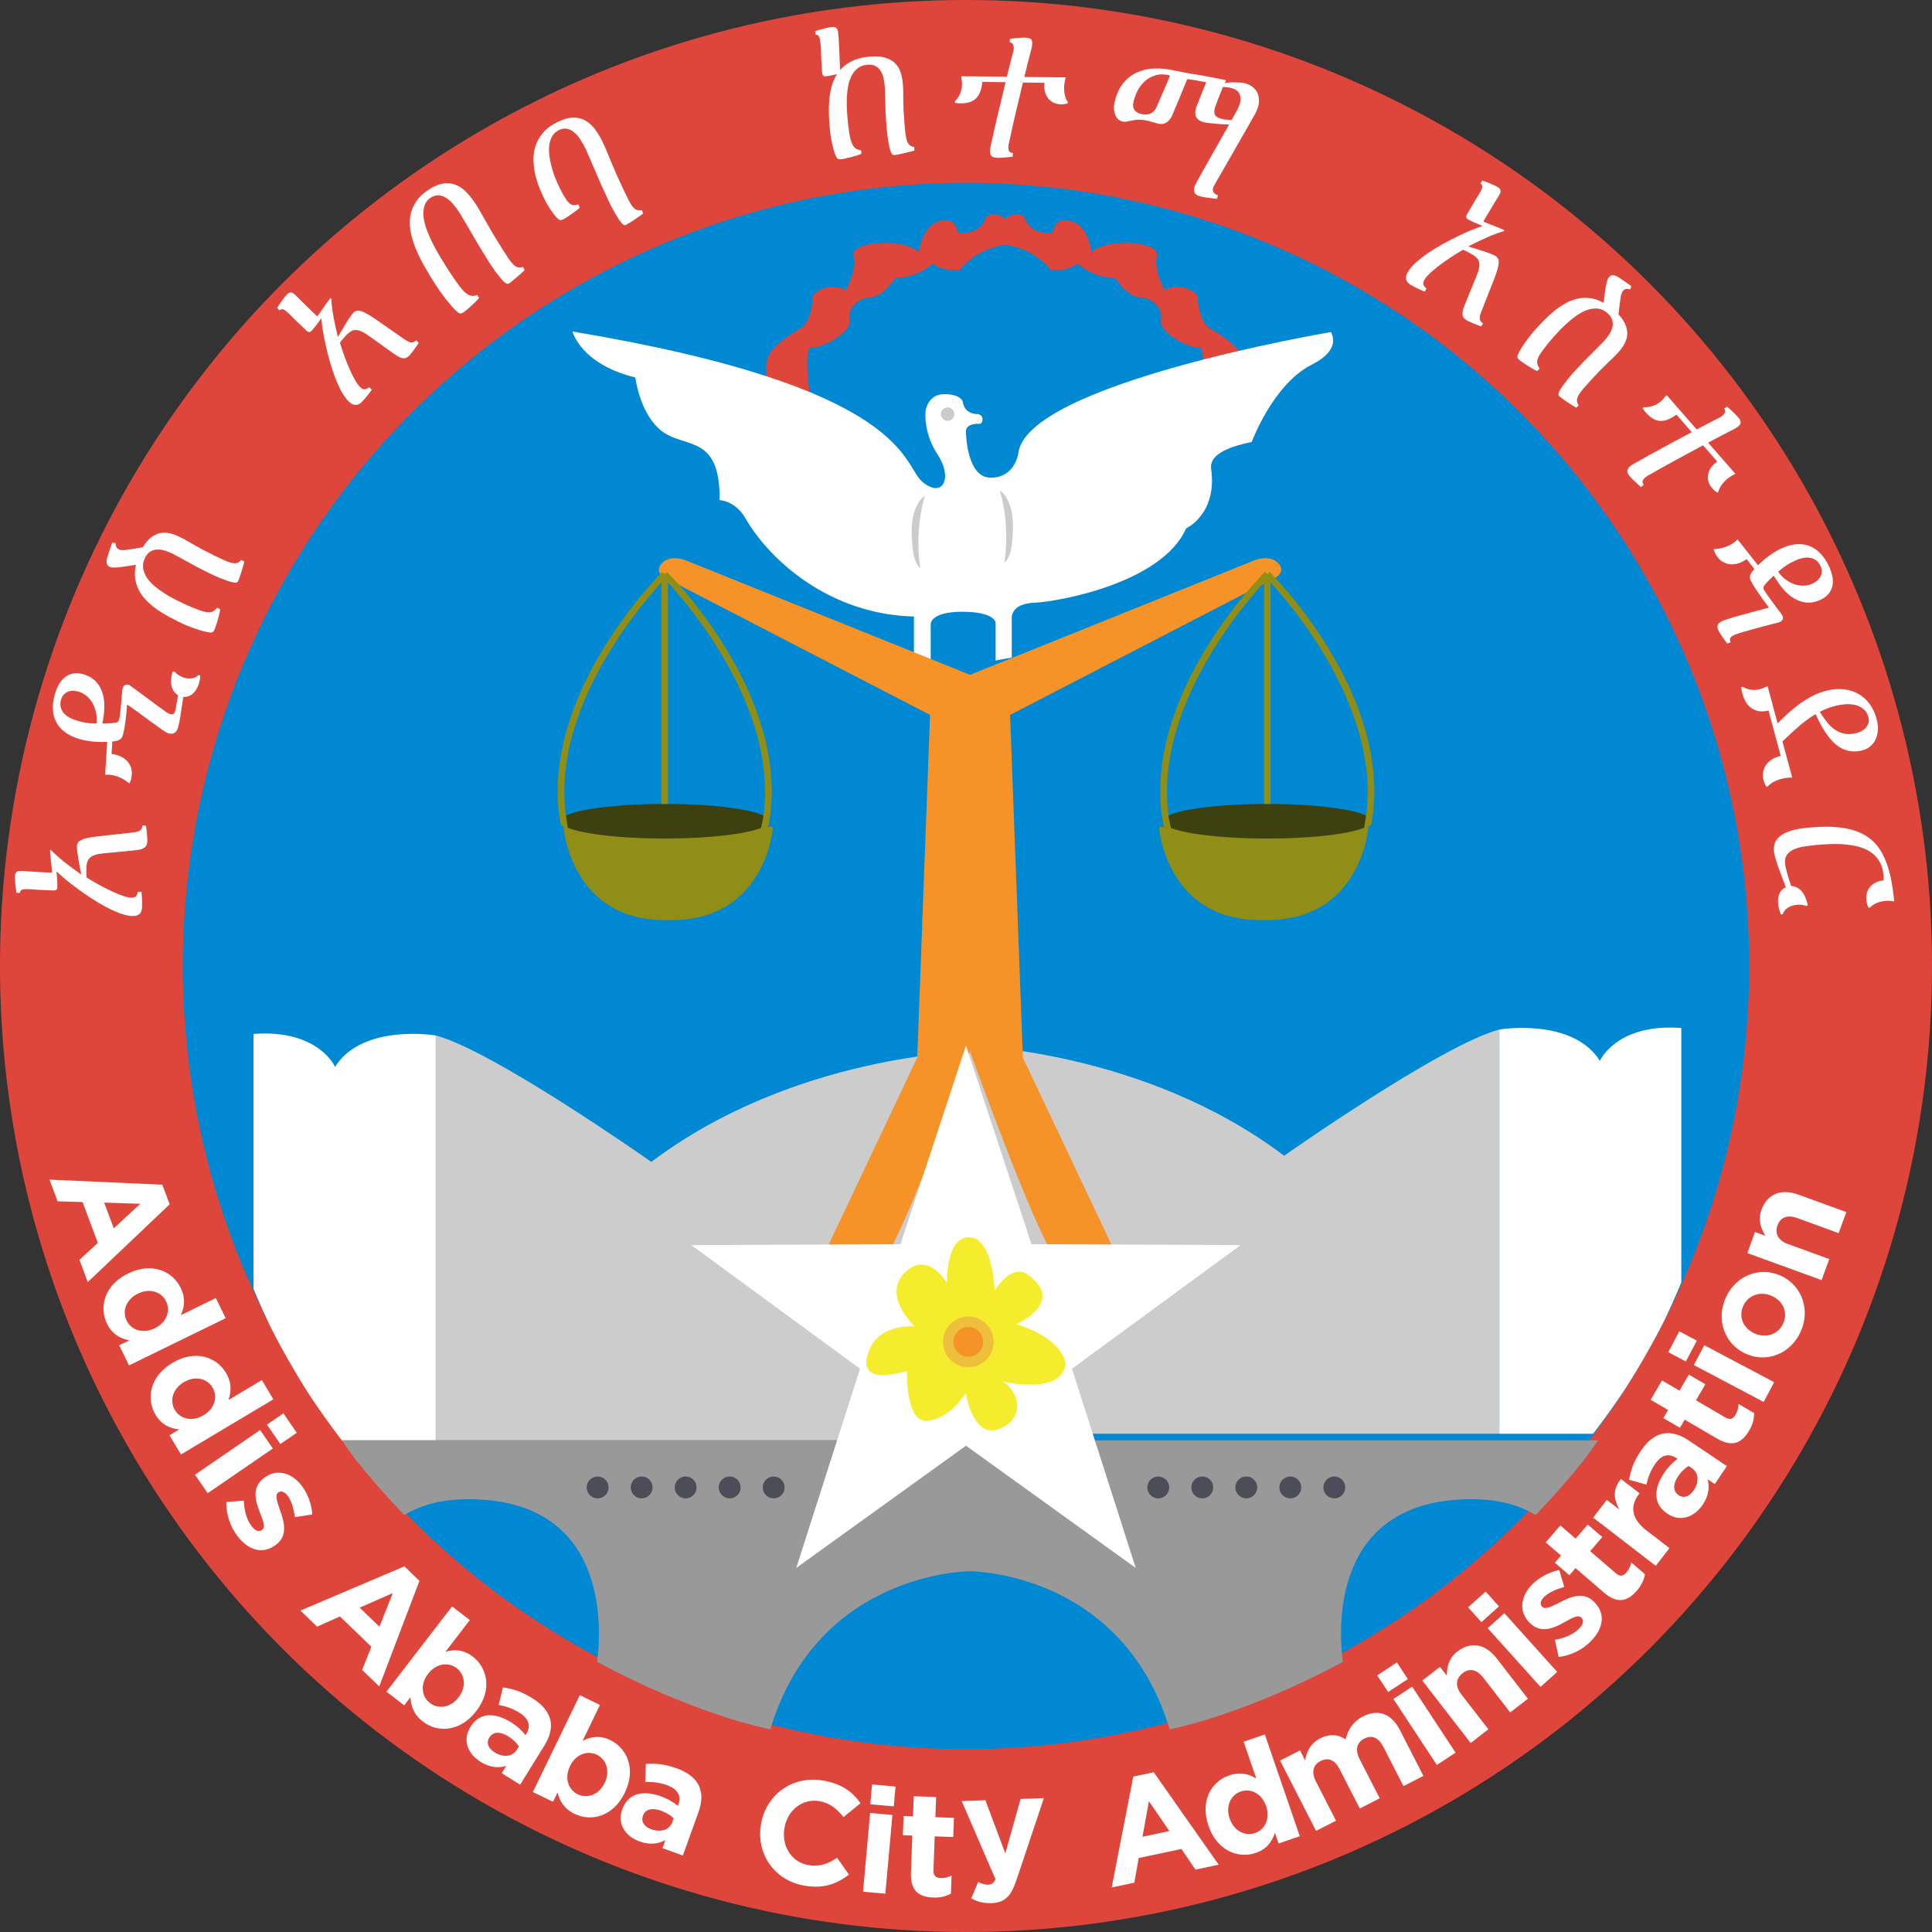 <?xml version="1.0" encoding="UTF-8" standalone="no"?>
<!-- Created with Inkscape (http://www.inkscape.org/) -->

<svg
   xmlns:dc="http://purl.org/dc/elements/1.1/"
   xmlns:cc="http://creativecommons.org/ns#"
   xmlns:rdf="http://www.w3.org/1999/02/22-rdf-syntax-ns#"
   xmlns:svg="http://www.w3.org/2000/svg"
   xmlns="http://www.w3.org/2000/svg"
   xmlns:sodipodi="http://sodipodi.sourceforge.net/DTD/sodipodi-0.dtd"
   xmlns:inkscape="http://www.inkscape.org/namespaces/inkscape"
   width="77.677mm"
   height="77.677mm"
   viewBox="0 0 77.677 77.677"
   version="1.1"
   id="svg8"
   inkscape:version="0.92.4 (5da689c313, 2019-01-14)"
   sodipodi:docname=",x.svg">
  <rect x="0" y="0" width="77.677" height="77.677" fill="#333333" stroke="none"/>
  <defs
     id="defs2">
    <clipPath
       clipPathUnits="userSpaceOnUse"
       id="clipPath849">
      <ellipse
         style="opacity:0.786;vector-effect:none;fill:#284540;fill-opacity:1;fill-rule:evenodd;stroke:none;stroke-width:0.347;stroke-linecap:butt;stroke-linejoin:miter;stroke-miterlimit:4;stroke-dasharray:none;stroke-dashoffset:0;stroke-opacity:1"
         id="ellipse851"
         cx="102.315"
         cy="151.124"
         rx="38.839"
         ry="37.097" />
    </clipPath>
    <clipPath
       clipPathUnits="userSpaceOnUse"
       id="clipPath849-8">
      <ellipse
         style="opacity:0.786;vector-effect:none;fill:#284540;fill-opacity:1;fill-rule:evenodd;stroke:none;stroke-width:0.347;stroke-linecap:butt;stroke-linejoin:miter;stroke-miterlimit:4;stroke-dasharray:none;stroke-dashoffset:0;stroke-opacity:1"
         id="ellipse851-1"
         cx="102.315"
         cy="151.124"
         rx="38.839"
         ry="37.097" />
    </clipPath>
    <clipPath
       clipPathUnits="userSpaceOnUse"
       id="clipPath849-6">
      <ellipse
         style="opacity:0.786;vector-effect:none;fill:#284540;fill-opacity:1;fill-rule:evenodd;stroke:none;stroke-width:0.347;stroke-linecap:butt;stroke-linejoin:miter;stroke-miterlimit:4;stroke-dasharray:none;stroke-dashoffset:0;stroke-opacity:1"
         id="ellipse851-3"
         cx="102.315"
         cy="151.124"
         rx="38.839"
         ry="37.097" />
    </clipPath>
    <clipPath
       clipPathUnits="userSpaceOnUse"
       id="clipPath1248">
      <path
         style="fill:none;stroke:#000000;stroke-width:0.259px;stroke-linecap:butt;stroke-linejoin:miter;stroke-opacity:1"
         d="m 93.253,127.968 3.34,1.169 7.375,-2.938 7.21,2.243 3.44,-0.885 -4.928,-5.434 -7.078,-0.916 -9.194,3.191 z"
         id="path1250"
         inkscape:connector-curvature="0" />
    </clipPath>
  </defs>
  <sodipodi:namedview
     id="base"
     pagecolor="#ffffff"
     bordercolor="#666666"
     borderopacity="1.0"
     inkscape:pageopacity="0.0"
     inkscape:pageshadow="2"
     inkscape:zoom="0.70710678"
     inkscape:cx="52.262353"
     inkscape:cy="351.50558"
     inkscape:document-units="mm"
     inkscape:current-layer="layer1"
     showgrid="false"
     inkscape:snap-intersection-paths="false"
     inkscape:snap-smooth-nodes="false"
     inkscape:object-paths="false"
     inkscape:window-width="1920"
     inkscape:window-height="1018"
     inkscape:window-x="-8"
     inkscape:window-y="-8"
     inkscape:window-maximized="1"
     inkscape:lockguides="false"
     fit-margin-top="0"
     fit-margin-left="0"
     fit-margin-right="0"
     fit-margin-bottom="0" />
  <g
     inkscape:label="Capa 1"
     inkscape:groupmode="layer"
     id="layer1"
     transform="translate(-63.477,-110.544)">
    <g
       id="g2848">
      <circle
         r="38.839"
         cy="149.383"
         cx="102.315"
         id="path826-0"
         style="display:inline;opacity:1;vector-effect:none;fill:#df463b;fill-opacity:1;fill-rule:evenodd;stroke:none;stroke-width:0.355;stroke-linecap:butt;stroke-linejoin:miter;stroke-miterlimit:4;stroke-dasharray:none;stroke-dashoffset:0;stroke-opacity:1" />
      <circle
         r="31.489"
         cy="149.383"
         cx="102.315"
         id="path826-0-5"
         style="display:inline;opacity:1;vector-effect:none;fill:#0088d2;fill-opacity:1;fill-rule:evenodd;stroke:none;stroke-width:0.288;stroke-linecap:butt;stroke-linejoin:miter;stroke-miterlimit:4;stroke-dasharray:none;stroke-dashoffset:0;stroke-opacity:1" />
      <path
         sodipodi:nodetypes="cccccc"
         inkscape:connector-curvature="0"
         id="path1135-4"
         d="m 123.761,151.936 v 16.253 h -21.446 v -15.609 c 0,0 7.088,0.129 12.793,4.431 0,0 6.338,-4.467 8.653,-5.075 z"
         style="fill:#cccccc;fill-opacity:1;stroke:none;stroke-width:0.265px;stroke-linecap:butt;stroke-linejoin:miter;stroke-opacity:1" />
      <path
         sodipodi:nodetypes="cccccc"
         transform="scale(0.265)"
         inkscape:connector-curvature="0"
         id="path1135"
         d="m 305.646,574.246 v 61.43 h 81.056 v -58.996 c 0,0 -26.788,0.488 -48.351,16.748 0,0 -23.955,-16.884 -32.705,-19.182 z"
         style="fill:#cccccc;fill-opacity:1;stroke:none;stroke-width:1px;stroke-linecap:butt;stroke-linejoin:miter;stroke-opacity:1" />
      <path
         inkscape:connector-curvature="0"
         id="path1140-1"
         d="m 131.075,162.106 a 31.489,31.489 0 0 1 -0.698,1.56 31.489,31.489 0 0 1 -1.566,2.73 31.489,31.489 0 0 1 -1.282,1.793 h -3.769 v -16.253 c 0,0 2.949,-0.49 4.041,1.263 0,0 0.661,-1.521 3.274,-1.323 z"
         style="fill:#ffffff;fill-opacity:1;stroke:none;stroke-width:0.265px;stroke-linecap:butt;stroke-linejoin:miter;stroke-opacity:1" />
      <path
         inkscape:connector-curvature="0"
         transform="scale(0.265)"
         id="path1140"
         d="m 278,612.684 a 119.012,119.012 0 0 0 2.639,5.896 119.012,119.012 0 0 0 5.918,10.318 119.012,119.012 0 0 0 4.846,6.777 h 14.244 v -61.43 c 0,0 -11.146,-1.852 -15.271,4.773 0,0 -2.5,-5.75 -12.375,-5 z"
         style="fill:#ffffff;fill-opacity:1;stroke:none;stroke-width:1px;stroke-linecap:butt;stroke-linejoin:miter;stroke-opacity:1" />
      <path
         sodipodi:nodetypes="cccscccccccccsccccc"
         inkscape:connector-curvature="0"
         id="path989"
         transform="scale(0.265)"
         d="m 291.402,635.676 c 0.677,0.977 1.368,1.944 2.074,2.9 2.335,2.925 4.806,5.739 7.406,8.432 2.412,-1.473 5.541,-2.404 9.713,-2.404 21.925,0 20.067,20.724 19.537,24.672 3.328,1.808 6.74,3.455 10.225,4.938 3.654,1.545 7.384,2.907 11.174,4.08 1.615,0.449 3.239,0.864 4.871,1.244 7.221,-24.019 30.299,-24.005 30.299,-24.005 0,0 23.077,-0.015 30.299,24.005 1.632,-0.38 3.256,-0.795 4.871,-1.244 3.79,-1.173 7.52,-2.535 11.174,-4.08 3.485,-1.482 6.897,-3.13 10.225,-4.938 -0.53,-3.948 -2.388,-24.672 19.537,-24.672 4.172,0 7.3,0.932 9.713,2.404 2.6,-2.693 5.071,-5.506 7.406,-8.432 0.706,-0.956 1.397,-1.923 2.074,-2.9 h -95.299 z"
         style="fill:#999999;fill-opacity:1;stroke:none;stroke-width:1px;stroke-linecap:butt;stroke-linejoin:miter;stroke-opacity:1" />
      <circle
         r="0.44"
         cy="170.347"
         cx="87.505"
         id="path949-4-2"
         style="opacity:1;vector-effect:none;fill:#4d4c59;fill-opacity:1;fill-rule:evenodd;stroke:none;stroke-width:0.12;stroke-linecap:butt;stroke-linejoin:miter;stroke-miterlimit:4;stroke-dasharray:none;stroke-dashoffset:0;stroke-opacity:1" />
      <circle
         r="0.44"
         cy="170.347"
         cx="89.275"
         id="path949-4-2-6"
         style="opacity:1;vector-effect:none;fill:#4d4c59;fill-opacity:1;fill-rule:evenodd;stroke:none;stroke-width:0.12;stroke-linecap:butt;stroke-linejoin:miter;stroke-miterlimit:4;stroke-dasharray:none;stroke-dashoffset:0;stroke-opacity:1" />
      <circle
         r="0.44"
         cy="170.347"
         cx="91.044"
         id="path949-4-2-6-6"
         style="opacity:1;vector-effect:none;fill:#4d4c59;fill-opacity:1;fill-rule:evenodd;stroke:none;stroke-width:0.12;stroke-linecap:butt;stroke-linejoin:miter;stroke-miterlimit:4;stroke-dasharray:none;stroke-dashoffset:0;stroke-opacity:1" />
      <circle
         r="0.44"
         cy="170.347"
         cx="92.814"
         id="path949-4-2-6-6-7"
         style="opacity:1;vector-effect:none;fill:#4d4c59;fill-opacity:1;fill-rule:evenodd;stroke:none;stroke-width:0.12;stroke-linecap:butt;stroke-linejoin:miter;stroke-miterlimit:4;stroke-dasharray:none;stroke-dashoffset:0;stroke-opacity:1" />
      <circle
         r="0.44"
         cy="170.347"
         cx="94.584"
         id="path949-4-2-6-6-7-6"
         style="opacity:1;vector-effect:none;fill:#4d4c59;fill-opacity:1;fill-rule:evenodd;stroke:none;stroke-width:0.12;stroke-linecap:butt;stroke-linejoin:miter;stroke-miterlimit:4;stroke-dasharray:none;stroke-dashoffset:0;stroke-opacity:1" />
      <circle
         transform="scale(-1,1)"
         r="0.44"
         cy="170.347"
         cx="-117.124"
         id="path949-4-2-1"
         style="opacity:1;vector-effect:none;fill:#4d4c59;fill-opacity:1;fill-rule:evenodd;stroke:none;stroke-width:0.12;stroke-linecap:butt;stroke-linejoin:miter;stroke-miterlimit:4;stroke-dasharray:none;stroke-dashoffset:0;stroke-opacity:1" />
      <circle
         transform="scale(-1,1)"
         r="0.44"
         cy="170.347"
         cx="-115.355"
         id="path949-4-2-6-9"
         style="opacity:1;vector-effect:none;fill:#4d4c59;fill-opacity:1;fill-rule:evenodd;stroke:none;stroke-width:0.12;stroke-linecap:butt;stroke-linejoin:miter;stroke-miterlimit:4;stroke-dasharray:none;stroke-dashoffset:0;stroke-opacity:1" />
      <circle
         transform="scale(-1,1)"
         r="0.44"
         cy="170.347"
         cx="-113.585"
         id="path949-4-2-6-6-6"
         style="opacity:1;vector-effect:none;fill:#4d4c59;fill-opacity:1;fill-rule:evenodd;stroke:none;stroke-width:0.12;stroke-linecap:butt;stroke-linejoin:miter;stroke-miterlimit:4;stroke-dasharray:none;stroke-dashoffset:0;stroke-opacity:1" />
      <circle
         transform="scale(-1,1)"
         r="0.44"
         cy="170.347"
         cx="-111.815"
         id="path949-4-2-6-6-7-0"
         style="opacity:1;vector-effect:none;fill:#4d4c59;fill-opacity:1;fill-rule:evenodd;stroke:none;stroke-width:0.12;stroke-linecap:butt;stroke-linejoin:miter;stroke-miterlimit:4;stroke-dasharray:none;stroke-dashoffset:0;stroke-opacity:1" />
      <circle
         transform="scale(-1,1)"
         r="0.44"
         cy="170.347"
         cx="-110.045"
         id="path949-4-2-6-6-7-6-6"
         style="opacity:1;vector-effect:none;fill:#4d4c59;fill-opacity:1;fill-rule:evenodd;stroke:none;stroke-width:0.12;stroke-linecap:butt;stroke-linejoin:miter;stroke-miterlimit:4;stroke-dasharray:none;stroke-dashoffset:0;stroke-opacity:1" />
      <path
         transform="scale(0.265)"
         inkscape:connector-curvature="0"
         id="path1252"
         d="m 390.172,449.686 c -0.337,0.019 -0.691,0.123 -1.037,0.363 -0.969,3.031 -4.281,2.375 -4.281,2.375 0,0 -0.281,-2.594 -2.938,-1.688 -2.656,0.906 -2.943,4.676 -2.943,4.676 -2.121,-2.166 -10.474,-1.723 -9.943,0.531 0.53,2.254 -1.148,5.17 -1.148,5.17 -3.315,-1.37 -4.994,0.885 -4.994,0.885 -0.265,4.729 -2.342,5.215 -2.342,5.215 0,0 -2.696,1.59 -3.934,3.137 -1.237,1.547 -0.84,4.109 -0.84,4.109 l 0.176,4.598 6.629,0.264 -0.131,-2.031 c 0,0 -1.151,-7.625 0.264,-7.426 1.414,0.199 6.011,-2.253 5.701,-4.109 -0.309,-1.856 1.237,-3.404 3.182,-3.492 1.945,-0.088 3.758,-2.961 3.758,-2.961 3.403,0.044 5.701,-2.164 5.701,-2.164 1.503,1.238 4.109,0.971 4.109,0.971 2.696,-3.447 6.881,-3.844 6.881,-3.844 0,0 4.185,0.397 6.881,3.844 0,0 2.607,0.267 4.109,-0.971 0,0 2.298,2.208 5.701,2.164 0,0 1.811,2.873 3.756,2.961 1.945,0.088 3.493,1.636 3.184,3.492 -0.31,1.856 4.287,4.308 5.701,4.109 1.414,-0.199 0.264,7.426 0.264,7.426 l -0.133,2.031 6.631,-0.264 0.176,-4.598 c 0,0 0.398,-2.563 -0.84,-4.109 -1.237,-1.547 -3.934,-3.137 -3.934,-3.137 0,0 -2.077,-0.486 -2.342,-5.215 0,0 -1.68,-2.255 -4.994,-0.885 0,0 -1.679,-2.916 -1.148,-5.17 0.53,-2.254 -7.822,-2.697 -9.943,-0.531 0,0 -0.287,-3.77 -2.943,-4.676 -2.656,-0.906 -2.938,1.688 -2.938,1.688 0,0 -3.312,0.656 -4.281,-2.375 -1.383,-0.962 -2.906,0.281 -2.906,0.281 0,0 -0.857,-0.701 -1.869,-0.645 z"
         style="fill:#df463b;fill-opacity:1;stroke:none;stroke-width:1px;stroke-linecap:butt;stroke-linejoin:miter;stroke-opacity:1" />
      <path
         sodipodi:nodetypes="ccscsccccsccccccccsccsccsccscccc"
         inkscape:connector-curvature="0"
         id="path1191"
         d="m 86.494,123.873 c 0,0 0.327,1.31 2.526,1.847 0,0 0.187,1.543 1.123,2.198 0.935,0.655 2.292,0.117 2.268,2.736 0,0 0.619,0.008 1.041,0.735 1.018,1.754 3.446,3.862 6.77,3.942 v 2.128 l 0.675,0.181 v -2.004 c 0,0 -0.028,-0.496 1.27,-0.496 1.298,0 1.339,0.43 1.339,0.43 v 1.53 l 0.649,-0.12 v -1.55 c 0,0 -0.087,-0.612 0.905,-0.653 0.992,-0.041 5.146,-0.802 6.105,-2.988 0,0 1.263,-0.573 1.006,-2.397 -0.076,-0.542 0.618,-0.875 1.632,-1.076 0,0 0.847,-2.315 2.413,-3.11 0.961,-0.488 0.937,-0.993 0.774,-1.311 0,0 -12.295,2.068 -12.576,4.896 0,0 -0.132,0.959 -1.108,0.959 -0.976,0 -0.992,-1.836 -0.992,-1.836 0,0 -0.066,-0.347 0.546,-0.331 0,0 0.119,0.007 0.119,-0.186 0,-0.193 -0.205,-0.205 -0.205,-0.205 0,0 -0.52,0.029 -0.591,-0.509 0,0 -0.082,-0.292 -0.743,-0.292 -0.661,0 -0.748,0.667 -0.748,0.667 0,0 -0.117,0.859 0.491,1.777 0.608,0.918 0.204,1.774 -0.623,1.079 -0.827,-0.695 -0.482,-3.774 -14.069,-6.043 z"
         style="fill:#ffffff;fill-opacity:1;stroke:none;stroke-width:0.265px;stroke-linecap:butt;stroke-linejoin:miter;stroke-opacity:1" />
      <path
         sodipodi:nodetypes="ccc"
         inkscape:connector-curvature="0"
         id="path1193"
         d="m 100.662,130.478 c 0,0 -0.695,0.364 -0.496,2.034 0,0 0.017,0.628 0.314,0.876 0,0 -0.265,-1.406 0.182,-2.91 z"
         style="fill:#cacbca;fill-opacity:1;stroke:none;stroke-width:0.265px;stroke-linecap:butt;stroke-linejoin:miter;stroke-opacity:1" />
      <path
         sodipodi:nodetypes="ccc"
         inkscape:connector-curvature="0"
         id="path1193-0"
         d="m 103.674,130.264 c 0,0 0.695,0.364 0.496,2.034 0,0 -0.017,0.628 -0.314,0.876 0,0 0.265,-1.406 -0.182,-2.91 z"
         style="fill:#cacbca;fill-opacity:1;stroke:none;stroke-width:0.265px;stroke-linecap:butt;stroke-linejoin:miter;stroke-opacity:1" />
      <g
         transform="translate(-1.706)"
         id="g945">
        <g
           id="g895">
          <path
             transform="scale(0.265)"
             inkscape:connector-curvature="0"
             id="path864"
             d="m 331.469,542.598 c 0,0 1.047,14.487 15.896,14.131 14.849,0.356 15.898,-14.131 15.898,-14.131 z"
             style="fill:#918e17;fill-opacity:1;stroke:none;stroke-width:1.002;stroke-linecap:butt;stroke-linejoin:miter;stroke-miterlimit:4;stroke-dasharray:none;stroke-opacity:1" />
          <ellipse
             ry="0.696"
             rx="4.206"
             cy="143.562"
             cx="91.907"
             id="path833"
             style="opacity:1;vector-effect:none;fill:#3c410f;fill-opacity:1;fill-rule:evenodd;stroke:none;stroke-width:0.545;stroke-linecap:butt;stroke-linejoin:miter;stroke-miterlimit:4;stroke-dasharray:none;stroke-dashoffset:0;stroke-opacity:1" />
          <path
             sodipodi:nodetypes="cscccccccccccscccc"
             style="fill:#f59228;fill-opacity:1;stroke:none;stroke-width:1px;stroke-linecap:butt;stroke-linejoin:miter;stroke-opacity:1"
             d="m 348.572,501.84 c -0.748,-0.045 -1.652,0.1 -2.277,0.859 -1.25,1.518 1.07,2.365 1.07,2.365 l 39.713,20.549 -1.943,51.996 -13.883,29.309 c 0,0 5.488,6.093 8.926,1.227 3.438,-4.866 12.972,-31.465 12.972,-31.465 0,0 9.533,26.599 12.971,31.465 3.438,4.866 8.928,-1.227 8.928,-1.227 l -13.883,-29.309 -1.943,-51.996 39.711,-20.549 c 0,0 2.322,-0.847 1.072,-2.365 -1.25,-1.518 -3.615,-0.582 -3.615,-0.582 l -43.24,17.412 -43.24,-17.412 c 0,0 -0.59,-0.233 -1.338,-0.277 z"
             transform="scale(0.265)"
             id="path874"
             inkscape:connector-curvature="0" />
          <path
             inkscape:connector-curvature="0"
             id="path876"
             d="m 91.775,133.631 v 9.236 h 0.264 v -9.236 z"
             style="color:#000000;font-style:normal;font-variant:normal;font-weight:normal;font-stretch:normal;font-size:medium;line-height:normal;font-family:sans-serif;font-variant-ligatures:normal;font-variant-position:normal;font-variant-caps:normal;font-variant-numeric:normal;font-variant-alternates:normal;font-feature-settings:normal;text-indent:0;text-align:start;text-decoration:none;text-decoration-line:none;text-decoration-style:solid;text-decoration-color:#000000;letter-spacing:normal;word-spacing:normal;text-transform:none;writing-mode:lr-tb;direction:ltr;text-orientation:mixed;dominant-baseline:auto;baseline-shift:baseline;text-anchor:start;white-space:normal;shape-padding:0;clip-rule:nonzero;display:inline;overflow:visible;visibility:visible;opacity:1;isolation:auto;mix-blend-mode:normal;color-interpolation:sRGB;color-interpolation-filters:linearRGB;solid-color:#000000;solid-opacity:1;vector-effect:none;fill:#918e17;fill-opacity:1;fill-rule:nonzero;stroke:none;stroke-width:0.265;stroke-linecap:butt;stroke-linejoin:miter;stroke-miterlimit:4;stroke-dasharray:none;stroke-dashoffset:0;stroke-opacity:1;color-rendering:auto;image-rendering:auto;shape-rendering:auto;text-rendering:auto;enable-background:accumulate" />
          <path
             sodipodi:nodetypes="ccccccc"
             inkscape:connector-curvature="0"
             id="path878-2"
             d="m 92,133.537 -0.186,0.189 c 0,0 4.848,4.835 4.037,9.795 l -0.039,0.163 -0.068,0.319 c 0.125,-0.139 0.351,-0.12 0.369,-0.441 C 96.956,138.412 92,133.537 92,133.537 Z"
             style="color:#000000;font-style:normal;font-variant:normal;font-weight:normal;font-stretch:normal;font-size:medium;line-height:normal;font-family:sans-serif;font-variant-ligatures:normal;font-variant-position:normal;font-variant-caps:normal;font-variant-numeric:normal;font-variant-alternates:normal;font-feature-settings:normal;text-indent:0;text-align:start;text-decoration:none;text-decoration-line:none;text-decoration-style:solid;text-decoration-color:#000000;letter-spacing:normal;word-spacing:normal;text-transform:none;writing-mode:lr-tb;direction:ltr;text-orientation:mixed;dominant-baseline:auto;baseline-shift:baseline;text-anchor:start;white-space:normal;shape-padding:0;clip-rule:nonzero;display:inline;overflow:visible;visibility:visible;opacity:1;isolation:auto;mix-blend-mode:normal;color-interpolation:sRGB;color-interpolation-filters:linearRGB;solid-color:#000000;solid-opacity:1;vector-effect:none;fill:#918e17;fill-opacity:1;fill-rule:nonzero;stroke:none;stroke-width:0.265;stroke-linecap:butt;stroke-linejoin:miter;stroke-miterlimit:4;stroke-dasharray:none;stroke-dashoffset:0;stroke-opacity:1;color-rendering:auto;image-rendering:auto;shape-rendering:auto;text-rendering:auto;enable-background:accumulate" />
          <path
             sodipodi:nodetypes="cccccc"
             inkscape:connector-curvature="0"
             id="path878"
             d="m 91.814,133.537 c 0,0 -4.956,4.874 -4.113,10.025 0.011,0.21 0.14,0.198 0.314,0.283 l -0.052,-0.325 C 87.152,138.562 92,133.727 92,133.727 Z"
             style="color:#000000;font-style:normal;font-variant:normal;font-weight:normal;font-stretch:normal;font-size:medium;line-height:normal;font-family:sans-serif;font-variant-ligatures:normal;font-variant-position:normal;font-variant-caps:normal;font-variant-numeric:normal;font-variant-alternates:normal;font-feature-settings:normal;text-indent:0;text-align:start;text-decoration:none;text-decoration-line:none;text-decoration-style:solid;text-decoration-color:#000000;letter-spacing:normal;word-spacing:normal;text-transform:none;writing-mode:lr-tb;direction:ltr;text-orientation:mixed;dominant-baseline:auto;baseline-shift:baseline;text-anchor:start;white-space:normal;shape-padding:0;clip-rule:nonzero;display:inline;overflow:visible;visibility:visible;opacity:1;isolation:auto;mix-blend-mode:normal;color-interpolation:sRGB;color-interpolation-filters:linearRGB;solid-color:#000000;solid-opacity:1;vector-effect:none;fill:#918e17;fill-opacity:1;fill-rule:nonzero;stroke:none;stroke-width:0.265;stroke-linecap:butt;stroke-linejoin:miter;stroke-miterlimit:4;stroke-dasharray:none;stroke-dashoffset:0;stroke-opacity:1;color-rendering:auto;image-rendering:auto;shape-rendering:auto;text-rendering:auto;enable-background:accumulate" />
        </g>
        <path
           sodipodi:type="star"
           style="display:inline;opacity:1;vector-effect:none;fill:#ffffff;fill-opacity:1;fill-rule:nonzero;stroke:none;stroke-width:0.191;stroke-linecap:round;stroke-linejoin:miter;stroke-miterlimit:4;stroke-dasharray:none;stroke-dashoffset:0;stroke-opacity:1"
           id="path872"
           sodipodi:sides="5"
           sodipodi:cx="104.02078"
           sodipodi:cy="-164.19061"
           sodipodi:r1="11.61098"
           sodipodi:r2="4.4789596"
           sodipodi:arg1="1.5707963"
           sodipodi:arg2="2.1991149"
           inkscape:flatsided="false"
           inkscape:rounded="0"
           inkscape:randomized="0"
           d="m 104.021,-152.58 -2.633,-7.987 -8.41,-0.036 6.783,-4.972 -2.565,-8.009 6.825,4.915 6.825,-4.915 -2.565,8.009 6.783,4.972 -8.41,0.036 z"
           inkscape:transform-center-y="-1.1087376"
           transform="scale(1,-1)" />
        <g
           id="g895-4"
           transform="matrix(-1,0,0,1,208.042,0)">
          <path
             transform="scale(0.265)"
             inkscape:connector-curvature="0"
             id="path864-6"
             d="m 331.469,542.598 c 0,0 1.047,14.487 15.896,14.131 14.849,0.356 15.898,-14.131 15.898,-14.131 z"
             style="fill:#918e17;fill-opacity:1;stroke:none;stroke-width:1.002;stroke-linecap:butt;stroke-linejoin:miter;stroke-miterlimit:4;stroke-dasharray:none;stroke-opacity:1" />
          <ellipse
             ry="0.696"
             rx="4.206"
             cy="143.562"
             cx="91.907"
             id="path833-2"
             style="opacity:1;vector-effect:none;fill:#3c410f;fill-opacity:1;fill-rule:evenodd;stroke:none;stroke-width:0.545;stroke-linecap:butt;stroke-linejoin:miter;stroke-miterlimit:4;stroke-dasharray:none;stroke-dashoffset:0;stroke-opacity:1" />
          <path
             inkscape:connector-curvature="0"
             id="path876-0"
             d="m 91.775,133.631 v 9.236 h 0.264 v -9.236 z"
             style="color:#000000;font-style:normal;font-variant:normal;font-weight:normal;font-stretch:normal;font-size:medium;line-height:normal;font-family:sans-serif;font-variant-ligatures:normal;font-variant-position:normal;font-variant-caps:normal;font-variant-numeric:normal;font-variant-alternates:normal;font-feature-settings:normal;text-indent:0;text-align:start;text-decoration:none;text-decoration-line:none;text-decoration-style:solid;text-decoration-color:#000000;letter-spacing:normal;word-spacing:normal;text-transform:none;writing-mode:lr-tb;direction:ltr;text-orientation:mixed;dominant-baseline:auto;baseline-shift:baseline;text-anchor:start;white-space:normal;shape-padding:0;clip-rule:nonzero;display:inline;overflow:visible;visibility:visible;opacity:1;isolation:auto;mix-blend-mode:normal;color-interpolation:sRGB;color-interpolation-filters:linearRGB;solid-color:#000000;solid-opacity:1;vector-effect:none;fill:#918e17;fill-opacity:1;fill-rule:nonzero;stroke:none;stroke-width:0.265;stroke-linecap:butt;stroke-linejoin:miter;stroke-miterlimit:4;stroke-dasharray:none;stroke-dashoffset:0;stroke-opacity:1;color-rendering:auto;image-rendering:auto;shape-rendering:auto;text-rendering:auto;enable-background:accumulate" />
          <path
             sodipodi:nodetypes="ccccccc"
             inkscape:connector-curvature="0"
             id="path878-2-3"
             d="m 92,133.537 -0.186,0.189 c 0,0 4.848,4.835 4.037,9.795 l -0.039,0.163 -0.068,0.319 c 0.125,-0.139 0.351,-0.12 0.369,-0.441 C 96.956,138.412 92,133.537 92,133.537 Z"
             style="color:#000000;font-style:normal;font-variant:normal;font-weight:normal;font-stretch:normal;font-size:medium;line-height:normal;font-family:sans-serif;font-variant-ligatures:normal;font-variant-position:normal;font-variant-caps:normal;font-variant-numeric:normal;font-variant-alternates:normal;font-feature-settings:normal;text-indent:0;text-align:start;text-decoration:none;text-decoration-line:none;text-decoration-style:solid;text-decoration-color:#000000;letter-spacing:normal;word-spacing:normal;text-transform:none;writing-mode:lr-tb;direction:ltr;text-orientation:mixed;dominant-baseline:auto;baseline-shift:baseline;text-anchor:start;white-space:normal;shape-padding:0;clip-rule:nonzero;display:inline;overflow:visible;visibility:visible;opacity:1;isolation:auto;mix-blend-mode:normal;color-interpolation:sRGB;color-interpolation-filters:linearRGB;solid-color:#000000;solid-opacity:1;vector-effect:none;fill:#918e17;fill-opacity:1;fill-rule:nonzero;stroke:none;stroke-width:0.265;stroke-linecap:butt;stroke-linejoin:miter;stroke-miterlimit:4;stroke-dasharray:none;stroke-dashoffset:0;stroke-opacity:1;color-rendering:auto;image-rendering:auto;shape-rendering:auto;text-rendering:auto;enable-background:accumulate" />
          <path
             sodipodi:nodetypes="cccccc"
             inkscape:connector-curvature="0"
             id="path878-7"
             d="m 91.814,133.537 c 0,0 -4.956,4.874 -4.113,10.025 0.011,0.21 0.14,0.198 0.314,0.283 l -0.052,-0.325 C 87.152,138.562 92,133.727 92,133.727 Z"
             style="color:#000000;font-style:normal;font-variant:normal;font-weight:normal;font-stretch:normal;font-size:medium;line-height:normal;font-family:sans-serif;font-variant-ligatures:normal;font-variant-position:normal;font-variant-caps:normal;font-variant-numeric:normal;font-variant-alternates:normal;font-feature-settings:normal;text-indent:0;text-align:start;text-decoration:none;text-decoration-line:none;text-decoration-style:solid;text-decoration-color:#000000;letter-spacing:normal;word-spacing:normal;text-transform:none;writing-mode:lr-tb;direction:ltr;text-orientation:mixed;dominant-baseline:auto;baseline-shift:baseline;text-anchor:start;white-space:normal;shape-padding:0;clip-rule:nonzero;display:inline;overflow:visible;visibility:visible;opacity:1;isolation:auto;mix-blend-mode:normal;color-interpolation:sRGB;color-interpolation-filters:linearRGB;solid-color:#000000;solid-opacity:1;vector-effect:none;fill:#918e17;fill-opacity:1;fill-rule:nonzero;stroke:none;stroke-width:0.265;stroke-linecap:butt;stroke-linejoin:miter;stroke-miterlimit:4;stroke-dasharray:none;stroke-dashoffset:0;stroke-opacity:1;color-rendering:auto;image-rendering:auto;shape-rendering:auto;text-rendering:auto;enable-background:accumulate" />
        </g>
      </g>
      <circle
         transform="scale(-1,1)"
         r="0.27"
         cy="127.194"
         cx="-101.578"
         id="path949-4-2-6-6-6-8"
         style="opacity:1;vector-effect:none;fill:#cacbca;fill-opacity:1;fill-rule:evenodd;stroke:none;stroke-width:0.074;stroke-linecap:butt;stroke-linejoin:miter;stroke-miterlimit:4;stroke-dasharray:none;stroke-dashoffset:0;stroke-opacity:1" />
      <path
         sodipodi:nodetypes="ccccccccccc"
         inkscape:connector-curvature="0"
         id="path947"
         d="m 100.253,163.875 c 0,0 -1.617,-0.176 -1.921,1.249 -0.189,0.887 0.819,0.763 1.607,0.542 0,0 -0.07,2.131 0.858,2.003 0.928,-0.128 1.505,-1.121 1.505,-1.121 0,0 0.304,1.969 1.441,1.409 1.137,-0.56 0.48,-1.697 0.032,-1.873 0,0 2.385,0.576 2.545,-0.704 0,0 -0.048,-0.992 -1.985,-1.601 0,0 2.026,-0.874 0.464,-1.985 0,0 -0.576,-0.528 -1.329,0.64 0,0 -0.064,-2.129 -1.024,-2.145 -0.96,-0.016 -0.896,1.841 -0.896,1.841 0,0 -0.768,-1.345 -1.697,-0.416 -0.928,0.928 0.4,2.161 0.4,2.161 z"
         style="fill:#f6ec2e;fill-opacity:1;stroke:none;stroke-width:0.256px;stroke-linecap:butt;stroke-linejoin:miter;stroke-opacity:1" />
      <circle
         r="1.019"
         cy="164.495"
         cx="102.409"
         id="path949"
         style="opacity:1;vector-effect:none;fill:#eebe3d;fill-opacity:1;fill-rule:evenodd;stroke:none;stroke-width:0.278;stroke-linecap:butt;stroke-linejoin:miter;stroke-miterlimit:4;stroke-dasharray:none;stroke-dashoffset:0;stroke-opacity:1" />
      <circle
         r="0.598"
         cy="164.495"
         cx="102.409"
         id="path949-4"
         style="opacity:1;vector-effect:none;fill:#f59228;fill-opacity:1;fill-rule:evenodd;stroke:none;stroke-width:0.163;stroke-linecap:butt;stroke-linejoin:miter;stroke-miterlimit:4;stroke-dasharray:none;stroke-dashoffset:0;stroke-opacity:1" />
      <g
         id="text1288"
         style="font-style:normal;font-variant:normal;font-weight:normal;font-stretch:normal;font-size:10.583px;line-height:1.25;font-family:Gotham;-inkscape-font-specification:Gotham;letter-spacing:0px;word-spacing:0px;fill:#ffffff;fill-opacity:1;stroke:none;stroke-width:0.265"
         aria-label="Addis Ababa City Administration">
        <path
           inkscape:connector-curvature="0"
           id="path1714"
           style="letter-spacing:0.138px;fill:#ffffff"
           d="m 65.467,157.971 0.325,0.872 1.004,0.03 0.614,1.643 -0.739,0.681 0.334,0.894 3.293,-3.127 -0.294,-0.788 z m 2.199,0.925 1.453,0.046 -1.068,0.987 z" />
        <path
           inkscape:connector-curvature="0"
           id="path1716"
           style="letter-spacing:0.138px;fill:#ffffff"
           d="m 67.781,163.769 c 0.206,0.421 0.535,0.596 0.898,0.663 l -0.41,0.2 0.395,0.809 3.887,-1.899 -0.395,-0.809 -1.406,0.687 c 0.135,-0.304 0.202,-0.666 -0.009,-1.097 -0.33,-0.676 -1.157,-1.044 -2.11,-0.579 l -0.011,0.005 c -0.953,0.466 -1.165,1.354 -0.84,2.02 z m 0.788,-0.128 c -0.185,-0.378 -0.027,-0.851 0.447,-1.083 l 0.011,-0.005 c 0.479,-0.234 0.944,-0.066 1.129,0.313 0.185,0.378 0.024,0.846 -0.45,1.077 l -0.011,0.005 c -0.474,0.232 -0.942,0.071 -1.126,-0.307 z" />
        <path
           inkscape:connector-curvature="0"
           id="path1718"
           style="letter-spacing:0.138px;fill:#ffffff"
           d="m 69.733,167.428 c 0.24,0.402 0.583,0.549 0.95,0.586 l -0.392,0.234 0.462,0.774 3.715,-2.217 -0.462,-0.774 -1.344,0.802 c 0.11,-0.314 0.146,-0.681 -0.1,-1.093 -0.386,-0.646 -1.24,-0.944 -2.151,-0.401 l -0.01,0.006 c -0.911,0.544 -1.048,1.447 -0.669,2.083 z m 0.775,-0.193 c -0.216,-0.361 -0.098,-0.846 0.355,-1.116 l 0.01,-0.006 c 0.458,-0.273 0.935,-0.144 1.151,0.217 0.216,0.361 0.095,0.841 -0.358,1.111 l -0.01,0.006 c -0.453,0.27 -0.932,0.149 -1.148,-0.212 z" />
        <path
           inkscape:connector-curvature="0"
           id="path1720"
           style="letter-spacing:0.138px;fill:#ffffff"
           d="m 74.211,167.821 0.537,0.782 0.66,-0.453 -0.537,-0.782 z m -2.894,2.015 0.51,0.743 2.619,-1.797 -0.51,-0.743 z" />
        <path
           inkscape:connector-curvature="0"
           id="path1722"
           style="letter-spacing:0.138px;fill:#ffffff"
           d="m 73.027,172.308 c 0.42,0.544 0.995,0.767 1.554,0.336 l 0.009,-0.007 c 0.46,-0.355 0.314,-0.893 0.16,-1.336 -0.116,-0.345 -0.235,-0.635 -0.094,-0.743 l 0.009,-0.007 c 0.099,-0.076 0.242,-0.045 0.376,0.129 0.141,0.183 0.244,0.501 0.29,0.861 l 0.703,-0.108 c -0.027,-0.413 -0.187,-0.844 -0.433,-1.163 -0.391,-0.507 -0.996,-0.699 -1.507,-0.305 l -0.009,0.007 c -0.488,0.376 -0.345,0.902 -0.177,1.334 0.129,0.342 0.266,0.626 0.111,0.745 l -0.009,0.007 c -0.113,0.087 -0.26,0.051 -0.419,-0.156 -0.181,-0.235 -0.298,-0.601 -0.311,-1.025 l -0.705,0.057 c -0.006,0.536 0.181,1.021 0.452,1.373 z" />
        <path
           inkscape:connector-curvature="0"
           id="path1724"
           style="letter-spacing:-0.185px;fill:#ffffff"
           d="m 75.556,175.298 0.67,0.645 0.919,-0.407 1.264,1.216 -0.372,0.933 0.688,0.662 1.616,-4.243 -0.606,-0.584 z m 2.383,-0.117 1.33,-0.587 -0.536,1.352 z" />
        <path
           inkscape:connector-curvature="0"
           id="path1726"
           style="letter-spacing:-0.185px;fill:#ffffff"
           d="m 80.477,179.759 c 0.596,0.459 1.5,0.422 2.147,-0.419 l 0.007,-0.009 c 0.647,-0.841 0.442,-1.731 -0.145,-2.183 -0.371,-0.286 -0.744,-0.296 -1.099,-0.195 l 0.98,-1.273 -0.714,-0.549 -2.639,3.428 0.714,0.549 0.253,-0.329 c 0.014,0.332 0.115,0.687 0.495,0.979 z m 0.283,-0.747 c -0.333,-0.257 -0.397,-0.747 -0.076,-1.165 l 0.007,-0.009 c 0.322,-0.418 0.812,-0.482 1.146,-0.225 0.333,0.257 0.402,0.751 0.08,1.169 l -0.007,0.009 c -0.325,0.423 -0.817,0.478 -1.15,0.222 z" />
        <path
           inkscape:connector-curvature="0"
           id="path1728"
           style="letter-spacing:-0.185px;fill:#ffffff"
           d="m 82.802,181.382 c 0.373,0.231 0.714,0.255 1.028,0.164 l -0.181,0.292 0.74,0.459 0.972,-1.566 c 0.225,-0.363 0.319,-0.716 0.242,-1.042 -0.073,-0.31 -0.306,-0.608 -0.724,-0.868 -0.458,-0.284 -0.803,-0.38 -1.182,-0.433 l -0.171,0.703 c 0.303,0.062 0.544,0.135 0.836,0.316 0.383,0.238 0.47,0.536 0.273,0.853 l -0.028,0.045 c -0.151,-0.184 -0.319,-0.351 -0.591,-0.52 -0.64,-0.397 -1.256,-0.403 -1.622,0.186 l -0.006,0.01 c -0.331,0.534 -0.095,1.085 0.414,1.401 z m 0.56,-0.385 c -0.247,-0.153 -0.343,-0.38 -0.215,-0.587 l 0.006,-0.01 c 0.15,-0.242 0.433,-0.248 0.76,-0.044 0.186,0.116 0.333,0.262 0.426,0.404 l -0.084,0.136 c -0.172,0.277 -0.535,0.323 -0.893,0.101 z" />
        <path
           inkscape:connector-curvature="0"
           id="path1730"
           style="letter-spacing:-0.185px;fill:#ffffff"
           d="m 86.578,183.472 c 0.677,0.328 1.555,0.108 2.017,-0.847 l 0.005,-0.011 c 0.463,-0.955 0.081,-1.785 -0.585,-2.108 -0.421,-0.204 -0.789,-0.139 -1.116,0.032 l 0.7,-1.445 -0.811,-0.393 -1.887,3.893 0.811,0.393 0.181,-0.373 c 0.081,0.322 0.252,0.649 0.684,0.858 z m 0.125,-0.789 c -0.379,-0.184 -0.541,-0.651 -0.311,-1.125 l 0.005,-0.011 c 0.23,-0.475 0.697,-0.637 1.076,-0.453 0.379,0.184 0.546,0.653 0.316,1.128 l -0.005,0.011 c -0.233,0.48 -0.703,0.634 -1.081,0.451 z" />
        <path
           inkscape:connector-curvature="0"
           id="path1732"
           style="letter-spacing:-0.185px;fill:#ffffff"
           d="m 89.188,184.58 c 0.413,0.149 0.751,0.101 1.04,-0.053 l -0.117,0.323 0.82,0.296 0.626,-1.734 c 0.145,-0.401 0.163,-0.767 0.021,-1.07 -0.135,-0.288 -0.426,-0.532 -0.888,-0.699 -0.507,-0.183 -0.865,-0.205 -1.246,-0.179 l -0.021,0.723 c 0.309,-0.002 0.56,0.019 0.883,0.136 0.424,0.153 0.571,0.426 0.444,0.778 l -0.018,0.05 c -0.186,-0.149 -0.385,-0.278 -0.686,-0.386 -0.708,-0.255 -1.313,-0.133 -1.548,0.519 l -0.004,0.011 c -0.213,0.591 0.133,1.081 0.696,1.284 z m 0.468,-0.493 c -0.273,-0.099 -0.414,-0.301 -0.332,-0.529 l 0.004,-0.011 c 0.097,-0.268 0.372,-0.332 0.734,-0.201 0.206,0.074 0.38,0.187 0.501,0.307 l -0.054,0.151 c -0.111,0.307 -0.457,0.427 -0.852,0.285 z" />
        <path
           inkscape:connector-curvature="0"
           id="path1734"
           style="font-size:5.927px;fill:#ffffff;stroke-width:0.265"
           d="m 95.806,186.355 c 0.788,0.137 1.304,-0.063 1.802,-0.44 l -0.472,-0.677 c -0.372,0.236 -0.69,0.374 -1.157,0.293 -0.701,-0.121 -1.084,-0.789 -0.963,-1.49 l 0.002,-0.012 c 0.121,-0.701 0.717,-1.187 1.406,-1.068 0.409,0.071 0.7,0.302 0.965,0.642 l 0.687,-0.561 c -0.315,-0.439 -0.732,-0.776 -1.503,-0.91 -1.256,-0.217 -2.296,0.583 -2.498,1.745 l -0.002,0.012 c -0.203,1.174 0.529,2.257 1.732,2.465 z" />
        <path
           inkscape:connector-curvature="0"
           id="path1736"
           style="font-size:5.927px;fill:#ffffff;stroke-width:0.265"
           d="m 98.467,183.086 0.944,0.085 0.071,-0.797 -0.944,-0.085 z m -0.291,3.514 0.897,0.081 0.284,-3.164 -0.897,-0.081 z" />
        <path
           inkscape:connector-curvature="0"
           id="path1738"
           style="font-size:5.927px;fill:#ffffff;stroke-width:0.265"
           d="m 100.992,186.836 c 0.302,0.011 0.524,-0.052 0.717,-0.158 l 0.026,-0.723 c -0.133,0.066 -0.282,0.102 -0.448,0.096 -0.201,-0.007 -0.287,-0.111 -0.279,-0.319 l 0.049,-1.356 0.746,0.027 0.028,-0.77 -0.746,-0.027 0.03,-0.811 -0.9,-0.033 -0.03,0.811 -0.379,-0.014 -0.028,0.77 0.379,0.014 -0.055,1.504 c -0.027,0.734 0.338,0.967 0.889,0.987 z" />
        <path
           inkscape:connector-curvature="0"
           id="path1740"
           style="font-size:5.927px;fill:#ffffff;stroke-width:0.265"
           d="m 103.334,187.061 c 0.539,-0.019 0.791,-0.272 1.01,-0.926 l 1.103,-3.296 -0.936,0.034 -0.615,2.187 -0.8,-2.136 -0.954,0.034 1.359,3.142 c -0.071,0.163 -0.152,0.213 -0.306,0.219 -0.118,0.004 -0.268,-0.044 -0.389,-0.111 l -0.279,0.662 c 0.236,0.128 0.482,0.202 0.807,0.19 z" />
        <path
           inkscape:connector-curvature="0"
           id="path1742"
           style="font-size:5.927px;letter-spacing:-0.132px;fill:#ffffff;stroke-width:0.265"
           d="m 108.173,186.431 0.91,-0.194 0.177,-0.989 1.716,-0.366 0.565,0.831 0.933,-0.199 -2.61,-3.716 -0.823,0.175 z m 1.238,-2.039 0.259,-1.431 0.82,1.201 z" />
        <path
           inkscape:connector-curvature="0"
           id="path1744"
           style="font-size:5.927px;letter-spacing:-0.132px;fill:#ffffff;stroke-width:0.265"
           d="m 113.968,185.04 c 0.443,-0.152 0.657,-0.458 0.768,-0.809 l 0.148,0.432 0.852,-0.293 -1.406,-4.092 -0.852,0.293 0.509,1.48 c -0.285,-0.172 -0.636,-0.283 -1.09,-0.127 -0.712,0.245 -1.179,1.019 -0.834,2.023 l 0.004,0.011 c 0.345,1.003 1.201,1.323 1.901,1.083 z m -0.03,-0.798 c -0.398,0.137 -0.848,-0.078 -1.019,-0.577 l -0.004,-0.011 c -0.173,-0.504 0.051,-0.945 0.449,-1.082 0.398,-0.137 0.842,0.08 1.014,0.579 l 0.004,0.011 c 0.171,0.499 -0.046,0.943 -0.444,1.08 z" />
        <path
           inkscape:connector-curvature="0"
           id="path1746"
           style="font-size:5.927px;letter-spacing:-0.132px;fill:#ffffff;stroke-width:0.265"
           d="m 116.39,184.156 0.802,-0.411 -0.808,-1.577 c -0.195,-0.38 -0.11,-0.67 0.191,-0.824 0.301,-0.154 0.569,-0.045 0.764,0.335 l 0.808,1.577 0.802,-0.411 -0.808,-1.577 c -0.195,-0.38 -0.11,-0.67 0.191,-0.824 0.301,-0.154 0.569,-0.045 0.764,0.335 l 0.808,1.577 0.802,-0.411 -0.943,-1.841 c -0.349,-0.68 -0.891,-0.855 -1.487,-0.55 -0.385,0.197 -0.599,0.507 -0.699,0.924 -0.294,-0.209 -0.657,-0.23 -1.026,-0.04 -0.406,0.208 -0.538,0.549 -0.601,0.881 l -0.205,-0.401 -0.802,0.411 z" />
        <path
           inkscape:connector-curvature="0"
           id="path1748"
           style="font-size:5.927px;letter-spacing:-0.132px;fill:#ffffff;stroke-width:0.265"
           d="m 119.288,178.572 0.792,-0.521 -0.44,-0.668 -0.792,0.521 z m 1.958,2.933 0.753,-0.495 -1.746,-2.654 -0.753,0.495 z" />
        <path
           inkscape:connector-curvature="0"
           id="path1750"
           style="font-size:5.927px;letter-spacing:-0.132px;fill:#ffffff;stroke-width:0.265"
           d="m 122.606,180.622 0.712,-0.551 -1.085,-1.401 c -0.261,-0.337 -0.222,-0.645 0.05,-0.855 0.272,-0.21 0.565,-0.16 0.827,0.177 l 1.085,1.401 0.712,-0.551 -1.259,-1.626 c -0.446,-0.577 -1.036,-0.69 -1.575,-0.273 -0.361,0.279 -0.423,0.635 -0.424,0.973 l -0.276,-0.356 -0.712,0.551 z" />
        <path
           inkscape:connector-curvature="0"
           id="path1752"
           style="font-size:5.927px;letter-spacing:-0.132px;fill:#ffffff;stroke-width:0.265"
           d="m 123.038,175.762 0.705,-0.634 -0.535,-0.595 -0.705,0.634 z m 2.377,2.605 0.67,-0.603 -2.125,-2.361 -0.67,0.603 z" />
        <path
           inkscape:connector-curvature="0"
           id="path1754"
           style="font-size:5.927px;letter-spacing:-0.132px;fill:#ffffff;stroke-width:0.265"
           d="m 127.441,176.527 c 0.482,-0.49 0.624,-1.09 0.122,-1.585 l -0.008,-0.008 c -0.414,-0.407 -0.928,-0.19 -1.345,0.023 -0.326,0.162 -0.597,0.319 -0.724,0.194 l -0.008,-0.008 c -0.089,-0.087 -0.077,-0.234 0.077,-0.39 0.162,-0.165 0.463,-0.31 0.814,-0.404 l -0.202,-0.682 c -0.406,0.083 -0.811,0.3 -1.093,0.587 -0.449,0.456 -0.557,1.081 -0.097,1.535 l 0.008,0.008 c 0.439,0.432 0.94,0.219 1.345,-0.006 0.321,-0.174 0.584,-0.348 0.723,-0.211 l 0.008,0.008 c 0.101,0.1 0.086,0.251 -0.097,0.437 -0.208,0.211 -0.554,0.377 -0.973,0.448 l 0.152,0.69 c 0.532,-0.067 0.987,-0.318 1.298,-0.635 z" />
        <path
           inkscape:connector-curvature="0"
           id="path1756"
           style="font-size:5.927px;letter-spacing:-0.132px;fill:#ffffff;stroke-width:0.265"
           d="m 129.289,174.496 c 0.197,-0.229 0.287,-0.441 0.325,-0.659 l -0.548,-0.472 c -0.031,0.145 -0.097,0.285 -0.205,0.41 -0.132,0.153 -0.266,0.154 -0.423,0.019 l -1.028,-0.886 0.488,-0.566 -0.584,-0.503 -0.488,0.566 -0.615,-0.53 -0.588,0.682 0.615,0.53 -0.248,0.287 0.584,0.503 0.248,-0.287 1.14,0.983 c 0.557,0.48 0.967,0.34 1.326,-0.077 z" />
        <path
           inkscape:connector-curvature="0"
           id="path1758"
           style="font-size:5.927px;letter-spacing:-0.132px;fill:#ffffff;stroke-width:0.265"
           d="m 130.048,173.5 0.549,-0.714 -0.93,-0.716 c -0.601,-0.463 -0.664,-0.974 -0.299,-1.449 l 0.029,-0.038 -0.747,-0.575 c -0.344,0.408 -0.299,0.817 -0.064,1.23 l -0.507,-0.39 -0.549,0.714 z" />
        <path
           inkscape:connector-curvature="0"
           id="path1760"
           style="font-size:5.927px;letter-spacing:-0.132px;fill:#ffffff;stroke-width:0.265"
           d="m 131.935,171.042 c 0.245,-0.364 0.28,-0.704 0.201,-1.022 l 0.285,0.192 0.486,-0.723 -1.53,-1.028 c -0.354,-0.238 -0.704,-0.344 -1.033,-0.28 -0.313,0.061 -0.619,0.284 -0.893,0.692 -0.301,0.448 -0.409,0.789 -0.476,1.165 l 0.696,0.196 c 0.073,-0.301 0.155,-0.539 0.346,-0.824 0.251,-0.374 0.552,-0.45 0.862,-0.242 l 0.044,0.03 c -0.19,0.144 -0.363,0.306 -0.541,0.572 -0.42,0.625 -0.448,1.241 0.127,1.628 l 0.01,0.007 c 0.521,0.35 1.081,0.134 1.415,-0.363 z m -0.365,-0.573 c -0.162,0.241 -0.392,0.329 -0.594,0.194 l -0.01,-0.007 c -0.236,-0.159 -0.232,-0.441 -0.017,-0.761 0.122,-0.182 0.274,-0.323 0.419,-0.411 l 0.133,0.089 c 0.271,0.182 0.304,0.547 0.069,0.896 z" />
        <path
           inkscape:connector-curvature="0"
           id="path1762"
           style="font-size:5.927px;letter-spacing:-0.132px;fill:#ffffff;stroke-width:0.265"
           d="m 133.801,168.065 c 0.153,-0.261 0.202,-0.486 0.2,-0.707 l -0.624,-0.365 c -0.004,0.148 -0.043,0.297 -0.127,0.441 -0.102,0.174 -0.234,0.2 -0.413,0.095 l -1.172,-0.685 0.377,-0.645 -0.665,-0.389 -0.377,0.645 -0.701,-0.41 -0.455,0.778 0.701,0.41 -0.191,0.327 0.665,0.389 0.191,-0.327 1.3,0.76 c 0.634,0.371 1.012,0.159 1.29,-0.317 z" />
        <path
           inkscape:connector-curvature="0"
           id="path1764"
           style="font-size:5.927px;letter-spacing:-0.132px;fill:#ffffff;stroke-width:0.265"
           d="m 131.258,165.283 0.443,-0.838 -0.707,-0.374 -0.443,0.838 z m 3.128,1.628 0.421,-0.796 -2.808,-1.485 -0.421,0.796 z" />
        <path
           inkscape:connector-curvature="0"
           id="path1766"
           style="font-size:5.927px;letter-spacing:-0.132px;fill:#ffffff;stroke-width:0.265"
           d="m 135.869,164.096 c 0.412,-0.9 0.045,-1.877 -0.785,-2.257 l -0.011,-0.005 c -0.83,-0.38 -1.796,-0.021 -2.206,0.874 -0.412,0.9 -0.045,1.877 0.785,2.257 l 0.011,0.005 c 0.83,0.38 1.796,0.021 2.206,-0.874 z m -0.701,-0.334 c -0.207,0.453 -0.72,0.589 -1.145,0.394 l -0.011,-0.005 c -0.426,-0.195 -0.658,-0.641 -0.444,-1.109 0.207,-0.453 0.72,-0.589 1.145,-0.394 l 0.011,0.005 c 0.426,0.195 0.658,0.641 0.444,1.109 z" />
        <path
           inkscape:connector-curvature="0"
           id="path1768"
           style="font-size:5.927px;letter-spacing:-0.132px;fill:#ffffff;stroke-width:0.265"
           d="m 136.715,162.012 0.308,-0.847 -1.665,-0.606 c -0.401,-0.146 -0.532,-0.427 -0.415,-0.75 0.118,-0.323 0.392,-0.437 0.793,-0.292 l 1.665,0.606 0.308,-0.847 -1.933,-0.703 c -0.685,-0.249 -1.244,-0.03 -1.477,0.61 -0.156,0.429 -0.019,0.763 0.161,1.049 l -0.423,-0.154 -0.308,0.847 z" />
      </g>
      <g
         id="text1785"
         style="font-style:normal;font-variant:normal;font-weight:normal;font-stretch:normal;font-size:10.583px;line-height:1.25;font-family:Gotham;-inkscape-font-specification:Gotham;letter-spacing:0px;word-spacing:0px;fill:#ffffff;fill-opacity:1;stroke:none;stroke-width:0.265"
         aria-label="አዲስ አበባ ከተማ አስተዳደር">
        <path
           inkscape:connector-curvature="0"
           id="path2732"
           style="letter-spacing:1.122px;fill:#ffffff;fill-opacity:1"
           d="m 65.574,145.627 q -0.008,-0.126 -0.035,-0.353 -0.03,-0.231 -0.053,-0.541 l 0.036,-0.02 q 0.241,0.249 0.559,0.5 0.317,0.251 0.655,0.485 l 0.005,-0.011 q -0.027,-0.132 -0.058,-0.302 -0.035,-0.17 -0.059,-0.332 -0.028,-0.162 -0.043,-0.3 -0.015,-0.138 -0.009,-0.21 0.006,-0.068 0.041,-0.122 0.031,-0.054 0.123,-0.1 0.092,-0.049 0.258,-0.085 0.167,-0.039 0.439,-0.069 l 1.374,-0.15 q 0.115,-0.013 0.189,-0.034 0.074,-0.02 0.119,-0.055 0.041,-0.035 0.064,-0.082 0.019,-0.048 0.028,-0.112 l 0.14,0.012 q 0.012,0.085 0.023,0.181 0.011,0.092 0.019,0.18 0.008,0.088 0.009,0.161 0.005,0.073 0.002,0.118 -0.006,0.072 -0.03,0.131 -0.02,0.055 -0.077,0.1 -0.057,0.045 -0.155,0.074 -0.101,0.029 -0.262,0.043 l -1.258,0.122 q -0.192,0.018 -0.317,0.061 -0.125,0.039 -0.199,0.105 -0.074,0.062 -0.104,0.151 -0.034,0.085 -0.043,0.19 -0.008,0.098 -0.006,0.212 -0.002,0.11 0.009,0.248 0.267,0.167 0.529,0.311 0.262,0.144 0.496,0.251 0.231,0.107 0.423,0.173 0.188,0.065 0.313,0.076 0.128,0.011 0.201,-0.036 0.072,-0.047 0.101,-0.201 l 0.147,0.012 q 0.013,0.161 0.019,0.272 0.006,0.107 0.004,0.179 0.002,0.069 -0.002,0.114 2.74e-4,0.042 -0.002,0.072 -0.016,0.193 -0.129,0.267 -0.113,0.074 -0.309,0.058 -0.211,-0.018 -0.477,-0.116 -0.265,-0.102 -0.549,-0.252 -0.284,-0.153 -0.572,-0.341 -0.288,-0.188 -0.55,-0.381 -0.265,-0.193 -0.486,-0.376 -0.22,-0.186 -0.368,-0.331 0.007,0.092 0.018,0.195 0.006,0.103 0.014,0.199 0.004,0.092 0.005,0.164 0.002,0.069 -4.08e-4,0.095 -0.004,0.053 -0.026,0.078 -0.021,0.025 -0.06,0.033 -0.042,0.008 -0.099,0.007 -0.057,-0.005 -0.132,-0.007 -0.269,-0.008 -0.44,-0.018 -0.174,-0.015 -0.31,-0.022 -0.117,-0.006 -0.197,-0.005 -0.084,5.5e-4 -0.134,0.015 -0.05,0.011 -0.076,0.047 -0.026,0.032 -0.034,0.092 l -0.14,-0.012 q -0.015,-0.096 -0.025,-0.196 -0.014,-0.104 -0.022,-0.192 -0.007,-0.092 -0.009,-0.164 -0.005,-0.076 -0.001,-0.122 0.007,-0.079 0.033,-0.123 0.026,-0.043 0.077,-0.062 0.051,-0.018 0.131,-0.016 0.076,-0.001 0.186,0.008 0.053,0.004 0.174,0.015 0.117,0.006 0.269,0.015 0.151,0.009 0.318,0.019 0.163,0.006 0.311,0.011 z" />
        <path
           inkscape:connector-curvature="0"
           id="path2734"
           style="letter-spacing:1.122px;fill:#ffffff;fill-opacity:1"
           d="m 66.619,140.24 q -0.304,-0.095 -0.527,-0.257 -0.226,-0.166 -0.348,-0.395 -0.126,-0.23 -0.141,-0.525 -0.018,-0.296 0.094,-0.654 0.073,-0.231 0.181,-0.4 0.11,-0.172 0.255,-0.269 0.147,-0.101 0.329,-0.123 0.178,-0.024 0.388,0.042 0.311,0.098 0.494,0.298 0.18,0.199 0.259,0.467 0.08,0.263 0.069,0.578 -0.01,0.311 -0.079,0.631 0.043,0.002 0.107,0.002 0.061,-0.005 0.129,-0.007 0.068,-0.002 0.138,-0.008 0.066,-0.007 0.116,-0.015 0.083,-0.01 0.121,-0.03 0.038,-0.02 0.056,-0.078 0.018,-0.058 0.038,-0.198 0.017,-0.142 0.034,-0.311 0.017,-0.169 0.032,-0.343 0.015,-0.174 0.024,-0.302 0.004,-0.038 0.01,-0.069 0.002,-0.031 0.011,-0.06 0.031,-0.098 0.096,-0.129 0.065,-0.031 0.138,-0.008 0.036,0.011 0.069,0.034 0.107,0.077 0.252,0.183 0.142,0.104 0.3,0.221 0.154,0.116 0.312,0.233 0.155,0.112 0.288,0.21 l 0.223,0.162 q 0.045,0.034 0.074,0.055 0.03,0.017 0.044,0.026 0.037,0.02 0.064,0.036 0.024,0.012 0.042,0.017 0.061,0.019 0.119,0.002 0.057,-0.018 0.084,-0.105 0.012,-0.04 0.029,-0.118 0.013,-0.079 0.029,-0.17 0.018,-0.094 0.033,-0.192 0.015,-0.099 0.028,-0.178 -0.194,-0.116 -0.255,-0.35 -0.06,-0.237 0.035,-0.605 l 0.087,0.015 q 0.064,0.076 0.159,0.137 0.092,0.061 0.201,0.095 0.163,0.051 0.323,0.034 0.161,-0.021 0.273,-0.137 l 0.077,0.032 q -0.005,0.078 -0.022,0.16 -0.014,0.083 -0.039,0.162 -0.034,0.108 -0.093,0.209 -0.055,0.098 -0.134,0.173 -0.074,0.072 -0.174,0.112 -0.1,0.04 -0.225,0.033 -0.065,0.46 -0.115,0.77 -0.049,0.306 -0.1,0.469 -0.05,0.171 -0.156,0.217 -0.106,0.046 -0.222,0.01 -0.022,-0.007 -0.049,-0.019 -0.03,-0.018 -0.068,-0.037 -0.034,-0.019 -0.126,-0.079 -0.091,-0.064 -0.217,-0.156 -0.13,-0.092 -0.282,-0.204 -0.154,-0.116 -0.313,-0.229 -0.161,-0.118 -0.317,-0.231 -0.159,-0.113 -0.292,-0.207 -0.013,0.167 -0.031,0.352 -0.018,0.185 -0.041,0.357 -0.025,0.167 -0.049,0.306 -0.028,0.138 -0.051,0.214 -0.022,0.069 -0.052,0.115 -0.034,0.045 -0.083,0.073 -0.049,0.028 -0.118,0.046 -0.073,0.017 -0.171,0.026 l -0.032,0.506 q 0.087,-3.3e-4 0.247,0.05 0.148,0.047 0.265,0.131 0.114,0.08 0.189,0.194 0.073,0.11 0.101,0.246 0.029,0.136 0.004,0.291 -0.01,0.069 -0.033,0.144 -0.019,0.061 -0.052,0.127 -0.123,-0.102 -0.255,-0.175 -0.134,-0.078 -0.275,-0.122 -0.239,-0.075 -0.448,-0.053 l 0.082,-1.325 q -0.665,0.03 -1.167,-0.128 z m -0.062,-0.726 q 0.094,0.029 0.183,0.05 0.089,0.02 0.183,0.038 0.091,0.013 0.199,0.023 0.106,0.005 0.235,0.01 0.026,-0.234 -0.02,-0.443 -0.044,-0.213 -0.14,-0.378 -0.098,-0.17 -0.236,-0.285 -0.141,-0.12 -0.307,-0.172 -0.105,-0.033 -0.215,-0.036 -0.113,-0.008 -0.211,0.025 -0.098,0.033 -0.174,0.112 -0.079,0.074 -0.12,0.205 -0.085,0.271 0.066,0.497 0.151,0.226 0.556,0.353 z" />
        <path
           inkscape:connector-curvature="0"
           id="path2736"
           style="letter-spacing:1.122px;fill:#ffffff;fill-opacity:1"
           d="m 73.3,133.124 q -0.005,0.036 -0.036,0.143 -0.031,0.107 -0.07,0.231 -0.034,0.122 -0.077,0.236 -0.039,0.116 -0.066,0.17 -0.025,0.051 -0.072,0.062 -0.042,0.009 -0.108,-0.002 -0.105,-0.017 -0.257,-0.07 -0.151,-0.052 -0.3,-0.112 -0.15,-0.064 -0.274,-0.121 -0.126,-0.061 -0.184,-0.089 -0.215,-0.104 -0.433,-0.219 -0.217,-0.118 -0.409,-0.224 -0.196,-0.108 -0.353,-0.193 -0.159,-0.09 -0.251,-0.134 -0.147,-0.071 -0.305,-0.119 -0.16,-0.052 -0.307,-0.044 -0.149,0.003 -0.275,0.081 -0.13,0.076 -0.217,0.257 -0.106,0.218 -0.073,0.419 0.033,0.201 0.155,0.383 0.121,0.177 0.306,0.334 0.187,0.154 0.386,0.28 0.2,0.127 0.387,0.226 0.186,0.095 0.312,0.156 0.082,0.04 0.21,0.098 0.124,0.056 0.262,0.111 0.138,0.054 0.267,0.1 0.129,0.046 0.214,0.062 0.175,0.039 0.281,-0.007 0.105,-0.05 0.193,-0.163 l 0.123,0.068 q -0.001,0.037 -0.025,0.148 -0.024,0.11 -0.062,0.24 -0.034,0.131 -0.077,0.253 -0.039,0.124 -0.072,0.192 -0.023,0.048 -0.064,0.079 -0.039,0.028 -0.134,0.015 -0.107,-0.014 -0.257,-0.053 -0.148,-0.042 -0.308,-0.095 -0.158,-0.056 -0.313,-0.118 -0.155,-0.063 -0.274,-0.121 -0.228,-0.111 -0.469,-0.24 -0.244,-0.131 -0.468,-0.286 -0.224,-0.155 -0.412,-0.339 -0.189,-0.184 -0.313,-0.405 -0.123,-0.224 -0.165,-0.485 -0.044,-0.266 0.024,-0.578 -0.151,0.024 -0.311,0.051 -0.161,0.027 -0.316,0.044 -0.186,0.019 -0.278,0.017 -0.095,-0.004 -0.163,-0.037 -0.133,-0.065 -0.103,-0.273 0.006,-0.048 0.029,-0.121 0.021,-0.078 0.052,-0.168 0.029,-0.095 0.066,-0.196 0.034,-0.105 0.069,-0.202 l 0.141,0.014 q -0.004,0.078 0.022,0.145 0.026,0.068 0.105,0.106 0.048,0.023 0.116,0.031 0.07,0.004 0.168,-0.007 0.347,-0.046 0.685,-0.11 l 0.005,-0.01 q 0.161,-0.263 0.338,-0.392 0.175,-0.134 0.364,-0.169 0.186,-0.036 0.381,0.013 0.192,0.047 0.39,0.143 0.13,0.063 0.268,0.143 0.14,0.076 0.304,0.173 0.165,0.093 0.365,0.203 0.198,0.105 0.443,0.224 0.242,0.118 0.414,0.197 0.174,0.076 0.298,0.107 0.126,0.027 0.219,8.8e-4 0.09,-0.028 0.168,-0.121 z" />
        <path
           inkscape:connector-curvature="0"
           id="path2738"
           style="letter-spacing:1.326px;fill:#ffffff;fill-opacity:1"
           d="m 76.233,123.265 q 0.077,-0.101 0.206,-0.289 0.129,-0.194 0.315,-0.442 l 0.04,0.009 q 0.018,0.346 0.092,0.744 0.074,0.398 0.175,0.796 l 0.011,-0.005 q 0.066,-0.117 0.154,-0.265 0.086,-0.151 0.174,-0.289 0.085,-0.141 0.165,-0.255 0.08,-0.114 0.131,-0.164 0.049,-0.047 0.111,-0.065 0.059,-0.021 0.158,0.005 0.101,0.023 0.25,0.106 0.151,0.08 0.377,0.237 l 1.134,0.79 q 0.095,0.066 0.165,0.099 0.069,0.033 0.125,0.037 0.054,8.7e-4 0.102,-0.02 0.046,-0.023 0.095,-0.066 l 0.098,0.101 q -0.047,0.072 -0.102,0.151 -0.052,0.077 -0.104,0.148 -0.052,0.071 -0.099,0.127 -0.044,0.058 -0.076,0.09 -0.052,0.05 -0.108,0.079 -0.051,0.029 -0.124,0.025 -0.072,-0.004 -0.165,-0.046 -0.096,-0.044 -0.226,-0.14 l -1.028,-0.735 q -0.156,-0.112 -0.279,-0.163 -0.12,-0.053 -0.219,-0.052 -0.096,-0.002 -0.178,0.045 -0.081,0.042 -0.157,0.115 -0.071,0.069 -0.145,0.156 -0.074,0.082 -0.156,0.193 0.092,0.302 0.194,0.582 0.103,0.28 0.209,0.515 0.103,0.232 0.205,0.408 0.099,0.173 0.186,0.263 0.09,0.093 0.175,0.105 0.086,0.012 0.208,-0.085 l 0.103,0.106 q -0.096,0.13 -0.164,0.217 -0.066,0.085 -0.115,0.138 -0.044,0.053 -0.076,0.085 -0.027,0.032 -0.049,0.053 -0.139,0.134 -0.273,0.116 -0.134,-0.018 -0.271,-0.16 -0.148,-0.152 -0.283,-0.401 -0.133,-0.251 -0.248,-0.551 -0.113,-0.302 -0.207,-0.633 -0.094,-0.331 -0.164,-0.649 -0.073,-0.32 -0.119,-0.602 -0.044,-0.285 -0.059,-0.491 -0.055,0.074 -0.115,0.159 -0.063,0.082 -0.12,0.159 -0.057,0.071 -0.104,0.127 -0.044,0.053 -0.063,0.071 -0.038,0.037 -0.07,0.042 -0.032,0.005 -0.067,-0.015 -0.037,-0.022 -0.079,-0.06 -0.04,-0.041 -0.095,-0.093 -0.198,-0.183 -0.319,-0.303 -0.121,-0.125 -0.219,-0.221 -0.084,-0.082 -0.145,-0.134 -0.063,-0.055 -0.111,-0.077 -0.045,-0.025 -0.088,-0.015 -0.04,0.007 -0.087,0.047 l -0.098,-0.101 q 0.052,-0.082 0.11,-0.164 0.058,-0.087 0.11,-0.159 0.055,-0.074 0.101,-0.13 0.047,-0.061 0.079,-0.092 0.057,-0.055 0.106,-0.071 0.048,-0.015 0.099,0.004 0.051,0.02 0.109,0.074 0.058,0.049 0.135,0.128 0.037,0.038 0.121,0.125 0.084,0.082 0.193,0.188 0.108,0.106 0.227,0.223 0.119,0.112 0.227,0.213 z" />
        <path
           inkscape:connector-curvature="0"
           id="path2740"
           style="letter-spacing:1.326px;fill:#ffffff;fill-opacity:1"
           d="m 84.571,121.4 q -0.023,0.028 -0.105,0.103 -0.083,0.075 -0.181,0.16 -0.097,0.088 -0.193,0.163 -0.094,0.078 -0.145,0.11 -0.048,0.03 -0.094,0.015 -0.041,-0.015 -0.091,-0.059 -0.08,-0.07 -0.182,-0.194 -0.101,-0.124 -0.196,-0.253 -0.094,-0.134 -0.17,-0.247 -0.075,-0.118 -0.11,-0.173 -0.171,-0.269 -0.341,-0.551 -0.169,-0.288 -0.318,-0.543 -0.151,-0.259 -0.274,-0.468 -0.12,-0.211 -0.193,-0.326 -0.12,-0.189 -0.256,-0.354 -0.133,-0.167 -0.281,-0.266 -0.147,-0.104 -0.305,-0.12 -0.16,-0.019 -0.33,0.088 -0.205,0.13 -0.266,0.344 -0.064,0.211 -0.03,0.468 0.036,0.255 0.144,0.537 0.11,0.28 0.246,0.544 0.134,0.261 0.27,0.489 0.139,0.226 0.234,0.376 0.063,0.099 0.158,0.25 0.099,0.148 0.207,0.304 0.108,0.156 0.214,0.295 0.107,0.134 0.19,0.207 0.136,0.116 0.247,0.135 0.111,0.019 0.246,-0.03 l 0.069,0.122 q -0.021,0.031 -0.099,0.112 -0.079,0.081 -0.178,0.172 -0.098,0.093 -0.202,0.177 -0.099,0.085 -0.163,0.126 -0.048,0.03 -0.099,0.036 -0.047,0.003 -0.122,-0.057 -0.097,-0.082 -0.22,-0.219 -0.122,-0.143 -0.251,-0.303 -0.126,-0.163 -0.245,-0.329 -0.116,-0.169 -0.203,-0.306 -0.187,-0.294 -0.379,-0.626 -0.192,-0.331 -0.341,-0.672 -0.149,-0.341 -0.226,-0.682 -0.08,-0.345 -0.041,-0.665 0.039,-0.321 0.219,-0.61 0.18,-0.289 0.551,-0.525 0.326,-0.207 0.599,-0.237 0.273,-0.03 0.5,0.073 0.23,0.101 0.422,0.311 0.193,0.205 0.364,0.474 0.102,0.16 0.206,0.345 0.105,0.18 0.227,0.399 0.122,0.214 0.271,0.47 0.152,0.254 0.347,0.561 0.144,0.227 0.249,0.385 0.106,0.153 0.195,0.244 0.093,0.089 0.184,0.112 0.091,0.023 0.206,-0.014 z" />
        <path
           inkscape:connector-curvature="0"
           id="path2742"
           style="letter-spacing:1.326px;fill:#ffffff;fill-opacity:1"
           d="m 89.336,119.126 q -0.026,0.025 -0.117,0.089 -0.091,0.064 -0.199,0.137 -0.107,0.076 -0.211,0.138 -0.103,0.066 -0.158,0.092 -0.051,0.024 -0.095,0.003 -0.039,-0.019 -0.083,-0.07 -0.071,-0.079 -0.157,-0.215 -0.085,-0.136 -0.164,-0.275 -0.077,-0.144 -0.139,-0.266 -0.06,-0.127 -0.088,-0.185 -0.136,-0.288 -0.271,-0.589 -0.133,-0.306 -0.249,-0.578 -0.118,-0.275 -0.215,-0.498 -0.094,-0.224 -0.152,-0.347 -0.096,-0.202 -0.211,-0.382 -0.112,-0.182 -0.246,-0.298 -0.133,-0.121 -0.288,-0.157 -0.157,-0.039 -0.338,0.047 -0.195,0.093 -0.285,0.265 -0.092,0.169 -0.113,0.381 -0.021,0.211 0.016,0.441 0.036,0.226 0.093,0.434 0.055,0.205 0.121,0.37 0.064,0.162 0.103,0.245 0.036,0.075 0.089,0.188 0.052,0.11 0.114,0.223 0.062,0.113 0.128,0.216 0.064,0.1 0.124,0.155 0.093,0.09 0.178,0.1 0.088,0.009 0.209,-0.028 l 0.053,0.13 q -0.021,0.027 -0.107,0.093 -0.083,0.064 -0.189,0.14 -0.103,0.074 -0.208,0.145 -0.103,0.066 -0.165,0.095 -0.051,0.024 -0.099,0.03 -0.046,7.5e-4 -0.102,-0.048 -0.072,-0.062 -0.154,-0.166 -0.079,-0.105 -0.161,-0.225 -0.079,-0.122 -0.151,-0.247 -0.07,-0.13 -0.122,-0.24 -0.06,-0.127 -0.152,-0.347 -0.092,-0.221 -0.163,-0.493 -0.067,-0.274 -0.085,-0.576 -0.019,-0.306 0.068,-0.599 0.086,-0.297 0.305,-0.56 0.217,-0.267 0.625,-0.46 0.349,-0.166 0.624,-0.162 0.275,0.004 0.487,0.134 0.216,0.128 0.381,0.36 0.167,0.227 0.303,0.515 0.081,0.171 0.162,0.368 0.083,0.192 0.176,0.424 0.095,0.227 0.212,0.499 0.12,0.27 0.276,0.599 0.115,0.243 0.2,0.413 0.086,0.165 0.164,0.266 0.081,0.1 0.168,0.134 0.087,0.034 0.207,0.011 z" />
        <path
           inkscape:connector-curvature="0"
           id="path2744"
           style="letter-spacing:1.079px;fill:#ffffff;fill-opacity:1"
           d="m 100.24,116.595 q -0.033,0.014 -0.141,0.042 -0.108,0.028 -0.235,0.057 -0.127,0.033 -0.247,0.054 -0.12,0.025 -0.18,0.03 -0.057,0.005 -0.09,-0.031 -0.029,-0.032 -0.053,-0.095 -0.039,-0.1 -0.07,-0.257 -0.032,-0.157 -0.056,-0.315 -0.021,-0.162 -0.036,-0.297 -0.011,-0.14 -0.017,-0.204 -0.019,-0.234 -0.031,-0.469 -0.008,-0.235 -0.013,-0.444 -0.006,-0.209 -0.012,-0.375 -0.002,-0.167 -0.01,-0.269 -0.013,-0.162 -0.049,-0.327 -0.032,-0.165 -0.111,-0.291 -0.075,-0.127 -0.206,-0.2 -0.128,-0.073 -0.328,-0.057 -0.242,0.02 -0.399,0.147 -0.157,0.127 -0.252,0.317 -0.091,0.19 -0.133,0.421 -0.038,0.231 -0.046,0.464 -0.008,0.229 0.001,0.437 0.013,0.204 0.024,0.34 0.007,0.091 0.022,0.226 0.015,0.136 0.034,0.282 0.019,0.143 0.045,0.278 0.03,0.131 0.063,0.212 0.067,0.166 0.156,0.234 0.089,0.065 0.231,0.084 l 0.004,0.14 q -0.033,0.018 -0.14,0.053 -0.108,0.032 -0.238,0.069 -0.13,0.033 -0.261,0.063 -0.127,0.029 -0.199,0.035 -0.053,0.004 -0.097,-0.019 -0.043,-0.019 -0.084,-0.103 -0.046,-0.095 -0.088,-0.24 -0.039,-0.149 -0.075,-0.313 -0.032,-0.165 -0.057,-0.326 -0.021,-0.166 -0.032,-0.298 -0.021,-0.257 -0.032,-0.537 -0.008,-0.281 0.016,-0.556 0.027,-0.28 0.096,-0.544 0.074,-0.265 0.215,-0.485 -0.131,0.03 -0.262,0.056 -0.127,0.022 -0.188,0.027 -0.106,0.009 -0.131,-0.069 -0.026,-0.082 -0.03,-0.233 -0.007,-0.136 -0.016,-0.291 -0.005,-0.155 -0.012,-0.288 -0.003,-0.133 -0.007,-0.224 -0.004,-0.095 -0.005,-0.106 -0.02,-0.242 -0.059,-0.353 -0.036,-0.115 -0.157,-0.113 l -0.011,-0.14 q 0.093,-0.03 0.193,-0.058 0.104,-0.031 0.197,-0.05 0.093,-0.023 0.168,-0.036 0.078,-0.018 0.124,-0.021 0.079,-0.006 0.126,0.013 0.047,0.019 0.074,0.066 0.027,0.047 0.037,0.126 0.014,0.075 0.023,0.184 0.005,0.057 0.01,0.22 0.009,0.159 0.018,0.36 0.009,0.201 0.018,0.409 0.009,0.205 0.017,0.352 0.187,-0.221 0.48,-0.362 0.296,-0.142 0.731,-0.177 0.385,-0.031 0.628,0.052 0.246,0.079 0.392,0.238 0.146,0.155 0.209,0.371 0.063,0.215 0.083,0.453 0.012,0.144 0.012,0.292 0.004,0.148 0.004,0.323 0.003,0.175 0.009,0.391 0.01,0.212 0.032,0.484 0.022,0.268 0.041,0.457 0.023,0.184 0.059,0.307 0.04,0.122 0.11,0.185 0.07,0.063 0.189,0.083 z" />
        <path
           inkscape:connector-curvature="0"
           id="path2746"
           style="letter-spacing:1.079px;fill:#ffffff;fill-opacity:1"
           d="m 104.085,112.103 q 0.097,-0.014 0.196,-0.023 0.104,-0.009 0.196,-0.016 0.092,-0.007 0.164,-0.007 0.076,-4.3e-4 0.121,0.004 0.132,0.013 0.179,0.078 0.048,0.062 0.035,0.197 -0.004,0.038 -0.011,0.079 -0.008,0.041 -0.02,0.093 -0.072,0.282 -0.144,0.561 -0.072,0.279 -0.141,0.569 l 1.669,0.017 q -0.026,0.074 -0.042,0.16 -0.015,0.082 -0.022,0.158 -0.016,0.17 0.016,0.352 0.032,0.182 0.122,0.316 l 0.002,0.061 q -0.198,0.046 -0.327,0.034 -0.143,-0.013 -0.263,-0.074 -0.12,-0.065 -0.204,-0.175 -0.085,-0.111 -0.124,-0.263 -0.039,-0.156 -0.016,-0.352 l -0.867,-0.009 q -0.15,0.622 -0.29,1.217 -0.14,0.596 -0.271,1.215 -0.006,0.018 -0.011,0.037 -0.002,0.019 -0.004,0.038 l -0.006,0.068 q -0.009,0.098 0.022,0.173 0.035,0.076 0.159,0.091 l -0.013,0.14 q -0.097,0.014 -0.196,0.023 -0.096,0.01 -0.188,0.017 -0.088,0.007 -0.161,0.008 -0.072,7.9e-4 -0.118,-0.003 -0.158,-0.015 -0.208,-0.1 -0.049,-0.085 -0.037,-0.217 0.003,-0.03 0.005,-0.057 0.007,-0.03 0.013,-0.06 0.143,-0.664 0.294,-1.301 0.151,-0.637 0.313,-1.303 l -0.935,-0.012 q -0.022,0.238 -0.092,0.414 -0.07,0.176 -0.202,0.285 -0.132,0.106 -0.333,0.144 -0.198,0.038 -0.476,8e-4 l 0.003,-0.068 q 0.121,-0.11 0.193,-0.271 0.072,-0.161 0.087,-0.323 0.007,-0.075 -1.5e-4,-0.16 -0.003,-0.088 -0.023,-0.162 l 6.4e-4,-0.087 1.829,0.02 0.122,-0.491 0.126,-0.491 q 0.019,-0.04 0.028,-0.131 0.009,-0.098 -0.025,-0.177 -0.031,-0.079 -0.139,-0.097 z" />
        <path
           inkscape:connector-curvature="0"
           id="path2748"
           style="letter-spacing:1.079px;fill:#ffffff;fill-opacity:1"
           d="m 112.289,118.011 q -0.014,0.024 -0.024,0.049 -0.01,0.025 -0.016,0.047 -0.025,0.095 0.019,0.169 0.045,0.07 0.179,0.124 l -0.044,0.141 q -0.194,-0.022 -0.378,-0.05 -0.186,-0.024 -0.292,-0.051 -0.176,-0.045 -0.224,-0.147 -0.044,-0.101 -0.014,-0.219 0.007,-0.026 0.018,-0.054 0.016,-0.031 0.034,-0.07 0.039,-0.076 0.12,-0.224 0.081,-0.148 0.189,-0.339 0.109,-0.195 0.238,-0.424 0.129,-0.229 0.265,-0.468 l 0.272,-0.482 q 0.07,-0.119 0.135,-0.235 0.066,-0.12 0.129,-0.229 -0.136,-0.004 -0.287,-0.011 -0.146,-0.01 -0.288,-0.023 -0.138,-0.012 -0.259,-0.027 -0.121,-0.015 -0.202,-0.036 -0.191,-0.049 -0.278,-0.181 -0.084,-0.131 -0.027,-0.351 0.009,-0.037 0.023,-0.076 0.014,-0.039 0.033,-0.082 0.033,-0.082 0.075,-0.188 0.044,-0.11 0.09,-0.231 0.05,-0.12 0.098,-0.245 0.052,-0.127 0.102,-0.244 -0.118,-0.026 -0.205,-0.041 -0.085,-0.018 -0.168,-0.031 -0.082,-0.017 -0.176,-0.029 -0.091,-0.011 -0.216,-0.028 -0.063,0.156 -0.136,0.333 -0.073,0.177 -0.146,0.358 -0.074,0.181 -0.15,0.357 -0.073,0.177 -0.14,0.332 -0.066,0.167 -0.145,0.26 -0.078,0.09 -0.162,0.127 -0.08,0.038 -0.162,0.037 -0.082,-0.001 -0.159,-0.021 -0.092,-0.024 -0.186,-0.052 -0.091,-0.027 -0.186,-0.052 -0.07,-0.018 -0.138,-0.027 -0.067,-0.013 -0.171,-0.02 -0.116,-0.006 -0.222,0.01 -0.102,0.017 -0.193,0.037 -0.091,0.02 -0.165,0.032 -0.074,0.012 -0.132,-0.003 -0.14,-0.036 -0.217,-0.13 -0.078,-0.094 -0.11,-0.212 -0.032,-0.122 -0.027,-0.246 0.009,-0.127 0.035,-0.23 0.118,-0.463 0.355,-0.746 0.241,-0.283 0.554,-0.421 0.313,-0.139 0.684,-0.15 0.37,-0.011 0.749,0.07 0.234,0.048 0.42,0.084 0.187,0.032 0.348,0.062 0.162,0.026 0.308,0.051 0.146,0.026 0.303,0.054 0.158,0.025 0.332,0.062 0.179,0.034 0.401,0.083 l 0.014,0.023 -0.044,0.094 q 0.062,-0.012 0.166,-0.02 0.108,-0.008 0.221,-0.006 0.118,-0.001 0.225,0.007 0.111,0.009 0.185,0.028 0.187,0.048 0.308,0.141 0.125,0.091 0.188,0.212 0.066,0.123 0.076,0.27 0.013,0.148 -0.028,0.306 -0.021,0.081 -0.057,0.161 -0.032,0.078 -0.075,0.157 -0.051,0.092 -0.143,0.253 -0.088,0.161 -0.206,0.362 -0.114,0.202 -0.248,0.433 -0.129,0.229 -0.263,0.461 -0.134,0.232 -0.261,0.453 -0.127,0.222 -0.233,0.406 -0.106,0.184 -0.183,0.317 -0.073,0.134 -0.103,0.189 z m -1.768,-4.431 q -0.345,-0.088 -0.606,-0.003 -0.256,0.083 -0.438,0.259 -0.178,0.177 -0.288,0.407 -0.105,0.227 -0.145,0.428 -0.068,0.358 0.31,0.455 0.081,0.021 0.17,0.024 0.089,0.003 0.171,-0.027 0.086,-0.029 0.158,-0.097 0.076,-0.067 0.131,-0.19 0.036,-0.081 0.068,-0.159 0.032,-0.078 0.067,-0.155 l 0.132,-0.303 q 0.066,-0.151 0.13,-0.307 0.067,-0.155 0.141,-0.336 z m 2.076,1.745 q 0.077,0.02 0.169,0.028 0.096,0.009 0.226,0.019 0.057,-0.099 0.107,-0.188 0.051,-0.092 0.095,-0.171 0.106,-0.2 0.139,-0.328 0.054,-0.209 -0.025,-0.374 -0.075,-0.164 -0.347,-0.234 -0.062,-0.016 -0.162,-0.026 -0.095,-0.013 -0.153,-0.012 -0.077,0.195 -0.151,0.376 -0.069,0.178 -0.119,0.314 -0.021,0.05 -0.035,0.093 -0.015,0.043 -0.025,0.084 -0.04,0.158 0.015,0.262 0.056,0.104 0.268,0.159 z" />
        <path
           inkscape:connector-curvature="0"
           id="path2750"
           style="letter-spacing:1.257px;fill:#ffffff;fill-opacity:1"
           d="m 123.116,119.454 q 0.116,0.051 0.329,0.133 0.218,0.081 0.503,0.205 l 8.1e-4,0.041 q -0.332,0.098 -0.702,0.262 -0.37,0.164 -0.734,0.354 l 0.008,0.009 q 0.129,0.037 0.294,0.089 0.167,0.048 0.322,0.102 0.157,0.051 0.286,0.102 0.129,0.051 0.19,0.09 0.058,0.037 0.089,0.093 0.034,0.053 0.031,0.155 9.9e-4,0.104 -0.045,0.268 -0.043,0.166 -0.143,0.421 l -0.507,1.286 q -0.042,0.108 -0.058,0.183 -0.016,0.075 -0.007,0.13 0.011,0.052 0.043,0.095 0.033,0.039 0.086,0.077 l -0.075,0.118 q -0.081,-0.029 -0.171,-0.064 -0.087,-0.033 -0.168,-0.067 -0.082,-0.034 -0.146,-0.067 -0.067,-0.029 -0.105,-0.054 -0.061,-0.039 -0.102,-0.087 -0.04,-0.043 -0.053,-0.115 -0.013,-0.071 0.006,-0.171 0.021,-0.103 0.084,-0.252 l 0.478,-1.17 q 0.073,-0.178 0.094,-0.309 0.024,-0.129 -2e-4,-0.225 -0.021,-0.094 -0.085,-0.162 -0.059,-0.069 -0.149,-0.126 -0.083,-0.053 -0.185,-0.105 -0.097,-0.053 -0.224,-0.107 -0.272,0.159 -0.521,0.323 -0.249,0.165 -0.453,0.322 -0.202,0.154 -0.35,0.294 -0.146,0.136 -0.213,0.242 -0.069,0.109 -0.061,0.195 0.008,0.086 0.131,0.182 l -0.08,0.125 q -0.148,-0.063 -0.249,-0.11 -0.098,-0.044 -0.16,-0.08 -0.062,-0.03 -0.1,-0.055 -0.037,-0.019 -0.063,-0.036 -0.163,-0.104 -0.176,-0.238 -0.013,-0.134 0.093,-0.3 0.114,-0.179 0.325,-0.368 0.214,-0.187 0.478,-0.369 0.268,-0.18 0.568,-0.348 0.301,-0.168 0.593,-0.309 0.295,-0.145 0.558,-0.255 0.267,-0.108 0.464,-0.171 -0.085,-0.036 -0.181,-0.075 -0.094,-0.042 -0.182,-0.081 -0.083,-0.039 -0.148,-0.072 -0.062,-0.03 -0.084,-0.045 -0.045,-0.029 -0.057,-0.059 -0.012,-0.03 -0.001,-0.068 0.013,-0.041 0.04,-0.091 0.031,-0.048 0.068,-0.114 0.132,-0.235 0.221,-0.381 0.094,-0.147 0.164,-0.264 0.06,-0.101 0.097,-0.172 0.038,-0.074 0.049,-0.126 0.014,-0.05 -0.006,-0.089 -0.017,-0.037 -0.066,-0.073 l 0.075,-0.118 q 0.092,0.032 0.185,0.069 0.099,0.036 0.18,0.07 0.085,0.036 0.15,0.069 0.07,0.031 0.108,0.056 0.067,0.043 0.093,0.086 0.026,0.044 0.019,0.097 -0.007,0.054 -0.047,0.123 -0.034,0.068 -0.094,0.161 -0.029,0.045 -0.094,0.147 -0.06,0.101 -0.138,0.231 -0.078,0.13 -0.165,0.272 -0.081,0.141 -0.155,0.27 z" />
        <path
           inkscape:connector-curvature="0"
           id="path2752"
           style="letter-spacing:1.257px;fill:#ffffff;fill-opacity:1"
           d="m 126.852,126.936 q -0.033,-0.015 -0.127,-0.074 -0.094,-0.06 -0.202,-0.132 -0.108,-0.067 -0.205,-0.14 -0.1,-0.07 -0.145,-0.111 -0.042,-0.038 -0.039,-0.087 0.003,-0.043 0.033,-0.104 0.046,-0.096 0.139,-0.227 0.093,-0.131 0.191,-0.256 0.104,-0.126 0.193,-0.229 0.094,-0.104 0.138,-0.152 0.16,-0.177 0.332,-0.354 0.174,-0.175 0.33,-0.33 0.159,-0.158 0.284,-0.285 0.131,-0.127 0.199,-0.203 0.109,-0.121 0.199,-0.259 0.095,-0.139 0.128,-0.283 0.039,-0.144 -5.4e-4,-0.287 -0.037,-0.146 -0.185,-0.281 -0.18,-0.163 -0.382,-0.188 -0.202,-0.025 -0.411,0.042 -0.203,0.066 -0.406,0.199 -0.2,0.136 -0.377,0.292 -0.178,0.156 -0.326,0.308 -0.143,0.152 -0.237,0.256 -0.061,0.067 -0.153,0.174 -0.089,0.104 -0.18,0.221 -0.091,0.117 -0.171,0.228 -0.08,0.111 -0.12,0.188 -0.086,0.157 -0.073,0.272 0.019,0.114 0.102,0.231 l -0.1,0.099 q -0.035,-0.012 -0.135,-0.066 -0.099,-0.054 -0.213,-0.126 -0.116,-0.07 -0.222,-0.145 -0.108,-0.073 -0.164,-0.123 -0.039,-0.036 -0.058,-0.083 -0.016,-0.045 0.023,-0.133 0.043,-0.099 0.123,-0.231 0.082,-0.13 0.177,-0.269 0.098,-0.136 0.202,-0.267 0.104,-0.131 0.193,-0.229 0.171,-0.188 0.362,-0.382 0.194,-0.197 0.406,-0.369 0.212,-0.171 0.441,-0.3 0.23,-0.129 0.477,-0.187 0.25,-0.055 0.511,-0.022 0.267,0.033 0.548,0.185 0.019,-0.151 0.038,-0.313 0.019,-0.162 0.046,-0.316 0.034,-0.184 0.062,-0.271 0.03,-0.09 0.081,-0.146 0.099,-0.109 0.291,-0.022 0.044,0.019 0.108,0.062 0.069,0.042 0.147,0.098 0.083,0.055 0.169,0.118 0.092,0.063 0.175,0.123 l -0.053,0.131 q -0.074,-0.026 -0.146,-0.02 -0.072,0.006 -0.131,0.071 -0.036,0.039 -0.062,0.102 -0.024,0.066 -0.04,0.163 -0.053,0.346 -0.087,0.688 l 0.008,0.008 q 0.207,0.229 0.281,0.434 0.08,0.205 0.059,0.397 -0.018,0.189 -0.119,0.363 -0.099,0.171 -0.247,0.334 -0.097,0.107 -0.212,0.217 -0.113,0.113 -0.251,0.243 -0.136,0.133 -0.297,0.293 -0.156,0.161 -0.339,0.363 -0.181,0.199 -0.305,0.342 -0.122,0.145 -0.186,0.256 -0.062,0.113 -0.062,0.21 0.002,0.094 0.069,0.195 z" />
        <path
           inkscape:connector-curvature="0"
           id="path2754"
           style="letter-spacing:1.257px;fill:#ffffff;fill-opacity:1"
           d="m 132.914,126.891 q 0.074,0.063 0.148,0.131 0.076,0.071 0.142,0.135 0.066,0.064 0.115,0.118 0.051,0.057 0.078,0.093 0.079,0.107 0.061,0.185 -0.014,0.076 -0.124,0.157 -0.03,0.022 -0.066,0.044 -0.036,0.022 -0.083,0.047 -0.259,0.134 -0.515,0.266 -0.256,0.132 -0.518,0.274 l 1.1,1.256 q -0.072,0.03 -0.147,0.075 -0.072,0.043 -0.133,0.088 -0.137,0.101 -0.251,0.247 -0.114,0.145 -0.154,0.302 l -0.044,0.042 q -0.167,-0.117 -0.243,-0.221 -0.086,-0.116 -0.12,-0.246 -0.032,-0.132 -0.005,-0.269 0.026,-0.137 0.114,-0.267 0.09,-0.133 0.251,-0.247 l -0.571,-0.653 q -0.563,0.302 -1.101,0.595 -0.537,0.293 -1.087,0.608 -0.018,0.008 -0.035,0.016 -0.015,0.011 -0.03,0.022 l -0.055,0.041 q -0.079,0.059 -0.115,0.132 -0.033,0.076 0.038,0.179 l -0.113,0.083 q -0.074,-0.063 -0.148,-0.131 -0.071,-0.065 -0.138,-0.129 -0.064,-0.061 -0.113,-0.115 -0.049,-0.053 -0.076,-0.09 -0.095,-0.128 -0.064,-0.221 0.03,-0.093 0.137,-0.172 0.024,-0.018 0.046,-0.034 0.027,-0.015 0.053,-0.03 0.59,-0.336 1.166,-0.648 0.576,-0.311 1.18,-0.635 l -0.614,-0.705 q -0.192,0.142 -0.37,0.207 -0.178,0.065 -0.347,0.04 -0.167,-0.028 -0.329,-0.153 -0.16,-0.122 -0.318,-0.354 l 0.053,-0.043 q 0.163,0.017 0.331,-0.037 0.168,-0.053 0.299,-0.15 0.061,-0.045 0.119,-0.107 0.063,-0.061 0.106,-0.125 l 0.066,-0.058 1.204,1.377 0.448,-0.236 0.45,-0.233 q 0.043,-0.013 0.116,-0.067 0.079,-0.059 0.116,-0.137 0.038,-0.075 -0.021,-0.168 z" />
        <path
           inkscape:connector-curvature="0"
           id="path2756"
           style="letter-spacing:1.257px;fill:#ffffff;fill-opacity:1"
           d="m 134.977,135.571 q -0.168,0.043 -0.406,0.105 -0.238,0.062 -0.483,0.128 -0.24,0.067 -0.454,0.127 -0.209,0.062 -0.321,0.1 -0.033,0.011 -0.062,0.02 -0.024,0.011 -0.048,0.022 -0.121,0.055 -0.157,0.121 -0.033,0.065 0.007,0.172 l -0.128,0.058 q -0.06,-0.077 -0.118,-0.159 -0.057,-0.078 -0.106,-0.151 -0.048,-0.07 -0.085,-0.132 -0.035,-0.059 -0.054,-0.1 -0.058,-0.128 -0.023,-0.215 0.039,-0.088 0.187,-0.156 l 0.045,-0.02 q 0.01,-0.005 0.021,-0.009 0.014,-0.006 0.033,-0.011 0.119,-0.041 0.335,-0.106 0.218,-0.061 0.469,-0.13 0.255,-0.07 0.511,-0.141 0.26,-0.068 0.461,-0.122 -0.102,-0.133 -0.218,-0.288 -0.113,-0.157 -0.216,-0.31 -0.101,-0.15 -0.183,-0.275 -0.078,-0.127 -0.113,-0.203 -0.03,-0.066 -0.038,-0.12 -0.005,-0.056 0.013,-0.11 0.017,-0.054 0.057,-0.113 0.043,-0.061 0.11,-0.133 l -0.314,-0.398 q -0.065,0.059 -0.217,0.128 -0.141,0.064 -0.284,0.079 -0.138,0.017 -0.271,-0.018 -0.128,-0.034 -0.24,-0.116 -0.112,-0.082 -0.197,-0.214 -0.039,-0.057 -0.071,-0.13 -0.027,-0.059 -0.046,-0.129 0.16,-0.006 0.307,-0.04 0.152,-0.032 0.287,-0.093 0.228,-0.104 0.369,-0.259 l 0.823,1.041 q 0.475,-0.466 0.955,-0.684 0.29,-0.132 0.564,-0.161 0.279,-0.027 0.523,0.062 0.248,0.087 0.455,0.297 0.211,0.208 0.366,0.549 0.1,0.221 0.132,0.419 0.033,0.201 -0.01,0.371 -0.042,0.173 -0.162,0.311 -0.117,0.136 -0.317,0.227 -0.297,0.135 -0.567,0.108 -0.267,-0.029 -0.504,-0.175 -0.236,-0.143 -0.437,-0.384 -0.2,-0.238 -0.362,-0.522 -0.033,0.028 -0.081,0.07 -0.042,0.044 -0.092,0.092 -0.049,0.047 -0.097,0.098 -0.044,0.049 -0.076,0.089 -0.055,0.062 -0.07,0.103 -0.015,0.04 0.01,0.095 0.025,0.055 0.104,0.173 0.082,0.117 0.182,0.254 0.1,0.138 0.205,0.277 0.105,0.14 0.184,0.241 0.023,0.031 0.039,0.057 0.019,0.025 0.032,0.052 0.045,0.1 0.014,0.16 -0.031,0.06 -0.099,0.095 -0.017,0.008 -0.036,0.012 -0.017,0.008 -0.036,0.012 z m 0.665,-2.484 q -0.09,0.041 -0.169,0.085 -0.08,0.044 -0.161,0.094 -0.076,0.051 -0.164,0.116 -0.082,0.067 -0.182,0.149 0.137,0.192 0.31,0.317 0.175,0.129 0.356,0.188 0.186,0.061 0.366,0.054 0.185,-0.005 0.344,-0.077 0.1,-0.045 0.184,-0.117 0.089,-0.07 0.14,-0.159 0.051,-0.09 0.055,-0.2 0.009,-0.108 -0.047,-0.232 -0.118,-0.259 -0.381,-0.326 -0.264,-0.067 -0.65,0.108 z" />
        <path
           inkscape:connector-curvature="0"
           id="path2758"
           style="letter-spacing:1.257px;fill:#ffffff;fill-opacity:1"
           d="m 134.946,139.628 q 0.213,-0.213 0.435,-0.417 0.226,-0.205 0.471,-0.383 0.246,-0.174 0.512,-0.311 0.271,-0.134 0.569,-0.208 0.349,-0.087 0.67,-0.053 0.325,0.036 0.589,0.185 0.267,0.148 0.457,0.41 0.195,0.264 0.287,0.635 0.05,0.202 0.041,0.4 -0.009,0.201 -0.084,0.368 -0.072,0.166 -0.21,0.287 -0.137,0.124 -0.343,0.175 -0.243,0.06 -0.449,0.03 -0.206,-0.027 -0.381,-0.12 -0.175,-0.093 -0.326,-0.243 -0.147,-0.151 -0.274,-0.334 -0.127,-0.179 -0.237,-0.386 -0.105,-0.204 -0.199,-0.407 -0.32,0.189 -0.636,0.459 -0.316,0.27 -0.697,0.638 l 0.394,1.456 q -0.19,-0.011 -0.415,0.045 -0.165,0.041 -0.318,0.118 -0.149,0.076 -0.247,0.186 l -0.058,0.018 q -0.078,-0.109 -0.119,-0.275 -0.039,-0.158 -0.012,-0.313 0.025,-0.151 0.11,-0.281 0.089,-0.128 0.236,-0.227 0.152,-0.096 0.359,-0.144 l -0.489,-1.823 q -0.217,0.054 -0.392,0.023 -0.172,-0.032 -0.305,-0.127 -0.129,-0.097 -0.223,-0.253 -0.089,-0.154 -0.137,-0.348 -0.014,-0.055 -0.025,-0.115 -0.01,-0.056 -0.018,-0.12 l 0.066,-0.017 q 0.149,0.096 0.326,0.118 0.178,0.026 0.355,-0.018 0.125,-0.031 0.234,-0.093 l 0.085,-0.021 z m 2.346,-0.709 q -0.357,0.089 -0.65,0.244 0.138,0.224 0.285,0.409 0.148,0.186 0.322,0.306 0.174,0.121 0.384,0.162 0.21,0.045 0.472,-0.02 0.103,-0.026 0.207,-0.079 0.104,-0.053 0.178,-0.134 0.074,-0.081 0.106,-0.186 0.037,-0.103 0.006,-0.228 -0.055,-0.221 -0.202,-0.34 -0.142,-0.117 -0.33,-0.164 -0.187,-0.043 -0.394,-0.031 -0.203,0.015 -0.383,0.06 z" />
        <path
           inkscape:connector-curvature="0"
           id="path2760"
           style="font-size:7.761px;letter-spacing:1.622px;fill:#ffffff;fill-opacity:1;stroke-width:0.265"
           d="m 134.8,144.781 q -0.019,-0.2 0.045,-0.362 0.069,-0.159 0.228,-0.281 0.164,-0.118 0.43,-0.201 0.267,-0.079 0.648,-0.115 0.426,-0.041 0.784,-0.04 0.358,0.004 0.656,0.052 0.301,0.047 0.546,0.138 0.249,0.094 0.449,0.235 0.241,0.167 0.416,0.41 0.179,0.246 0.301,0.565 0.126,0.323 0.206,0.723 0.08,0.4 0.126,0.883 -0.175,-0.04 -0.364,-0.022 -0.174,0.017 -0.335,0.081 -0.161,0.069 -0.272,0.182 l -0.06,0.013 q -0.074,-0.138 -0.091,-0.315 -0.014,-0.143 0.023,-0.28 0.037,-0.133 0.122,-0.24 0.089,-0.107 0.227,-0.178 0.138,-0.07 0.327,-0.088 -0.003,-0.156 -0.01,-0.224 -0.028,-0.298 -0.148,-0.511 -0.116,-0.214 -0.304,-0.359 -0.185,-0.142 -0.436,-0.225 -0.248,-0.083 -0.54,-0.116 -0.292,-0.033 -0.623,-0.028 -0.327,0.008 -0.67,0.041 -0.249,0.024 -0.481,0.061 -0.229,0.037 -0.404,0.115 -0.175,0.081 -0.273,0.216 -0.098,0.135 -0.077,0.35 0.007,0.075 0.029,0.18 0.025,0.108 0.06,0.227 0.035,0.122 0.073,0.252 0.043,0.129 0.084,0.247 0.253,0.018 0.419,0.207 0.167,0.19 0.253,0.574 l -0.074,0.022 q -0.159,-0.069 -0.378,-0.048 -0.09,0.009 -0.179,0.036 -0.089,0.028 -0.164,0.073 -0.075,0.049 -0.134,0.116 -0.058,0.067 -0.088,0.157 l -0.072,0.003 q -0.086,-0.22 -0.107,-0.439 -0.009,-0.098 1.9e-4,-0.198 0.01,-0.096 0.047,-0.187 0.034,-0.087 0.099,-0.158 0.066,-0.067 0.165,-0.103 -0.086,-0.224 -0.168,-0.441 -0.082,-0.217 -0.149,-0.408 -0.067,-0.188 -0.109,-0.344 -0.045,-0.152 -0.054,-0.246 z" />
      </g>
    </g>
  </g>
</svg>
